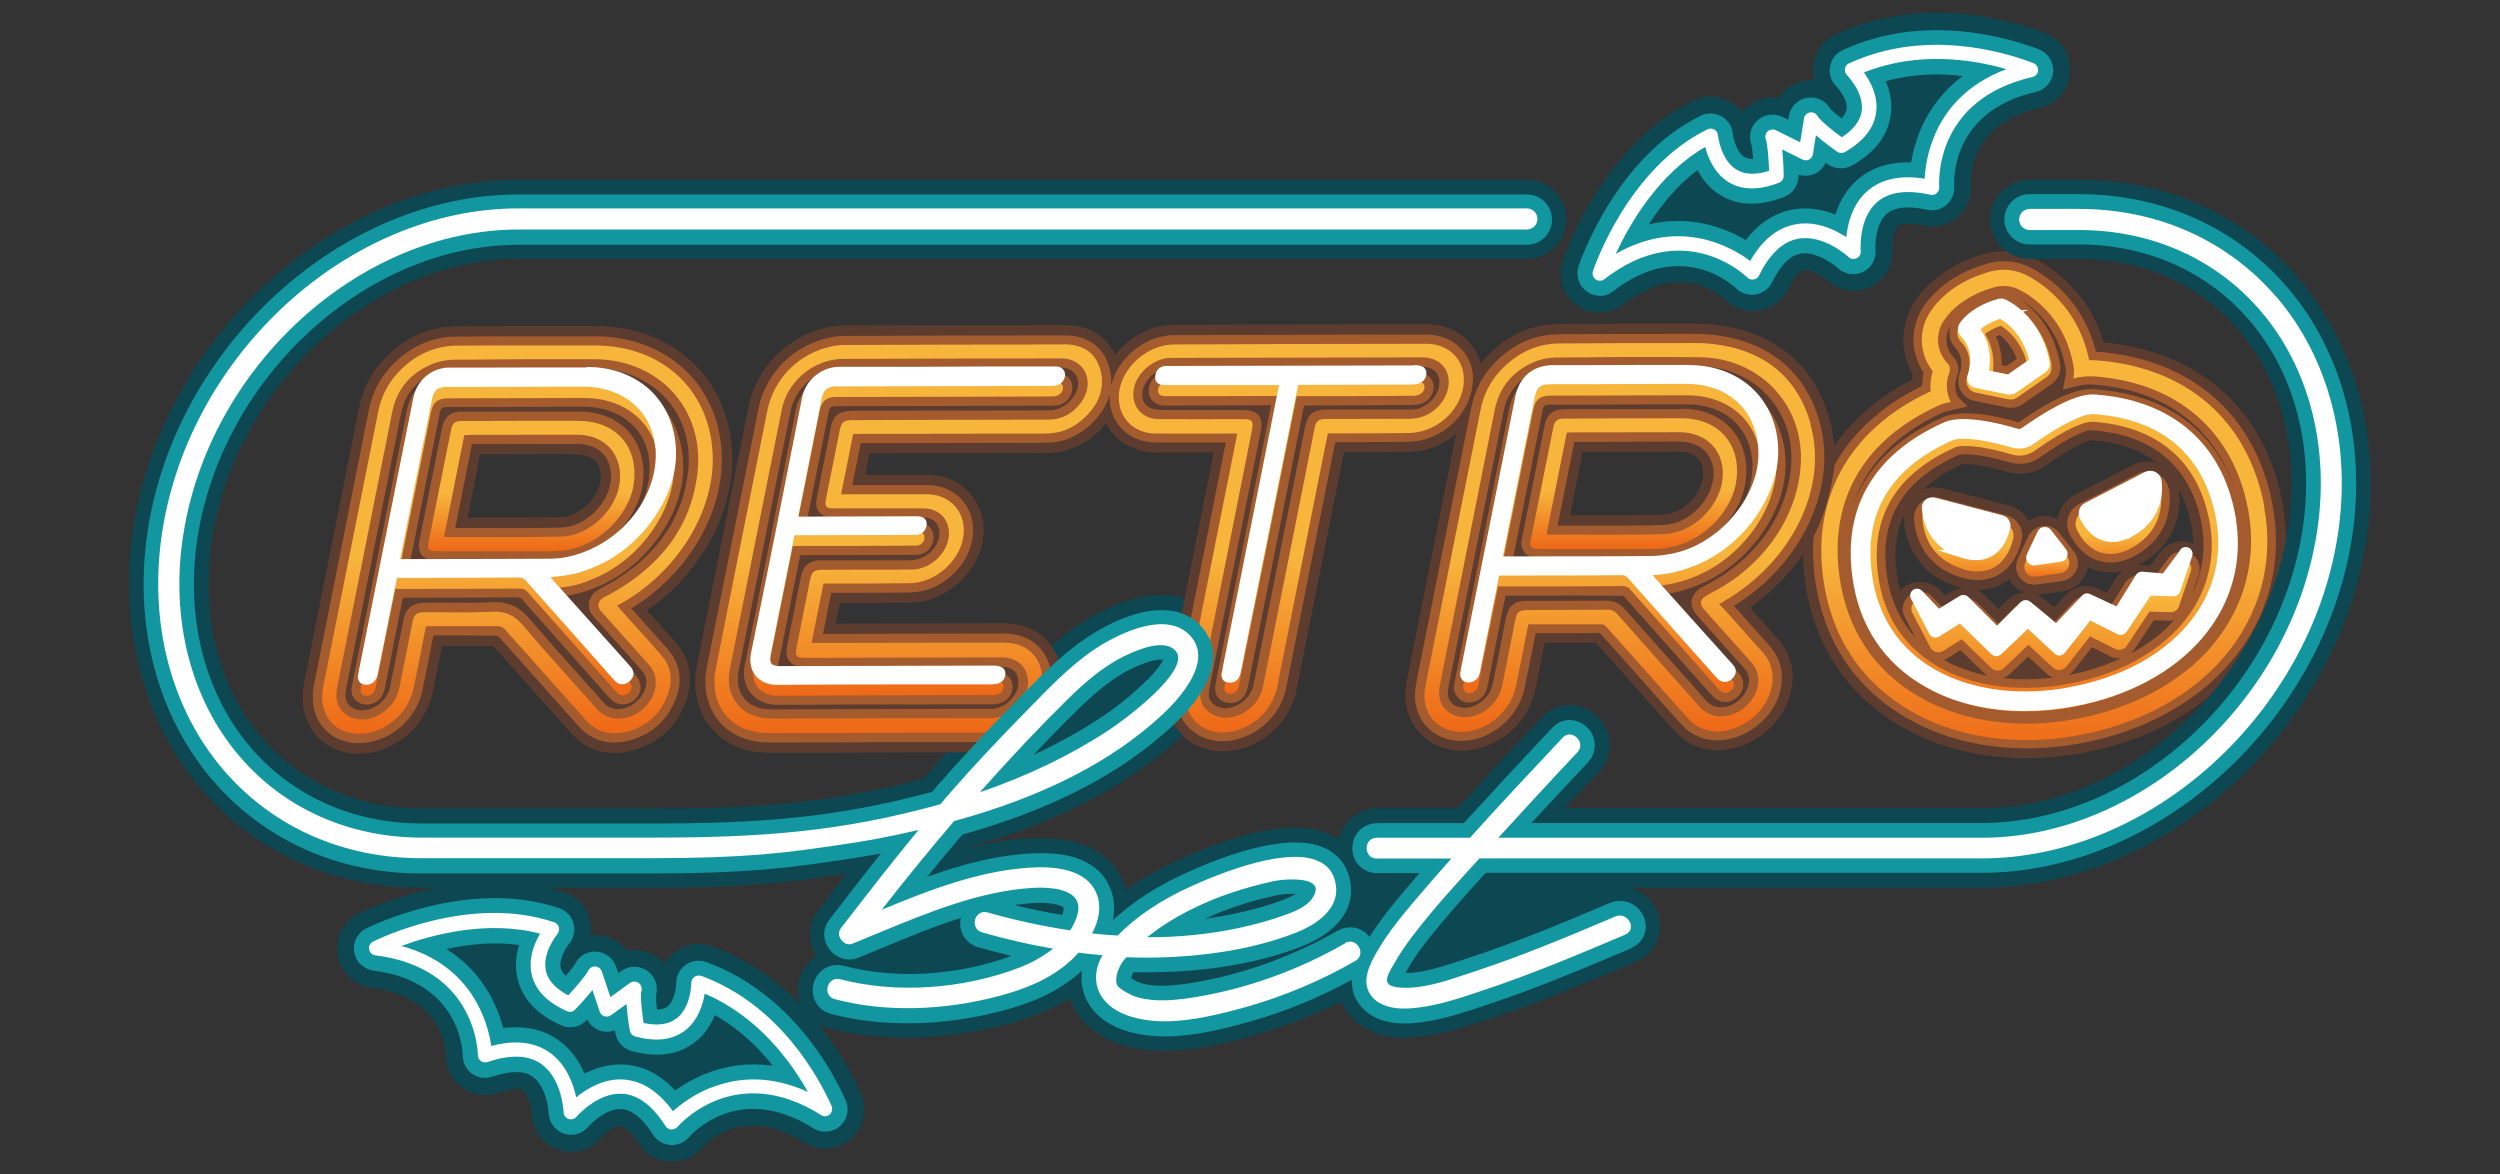 <?xml version="1.0" encoding="UTF-8"?>
<svg id="a" data-name="Слой_1" xmlns="http://www.w3.org/2000/svg" xmlns:xlink="http://www.w3.org/1999/xlink" viewBox="0 0 149 70" width="149" height="70">
  <rect x="0" y="0" width="149" height="70" fill="#333333" stroke="none"/>
  <defs>
    <linearGradient id="b" data-name="Безымянный градиент 13" x1="119.48" y1="20.54" x2="119.48" y2="45.4" gradientUnits="userSpaceOnUse">
      <stop offset="0" stop-color="#f7b53c"/>
      <stop offset=".55" stop-color="#f7b53c"/>
      <stop offset="1" stop-color="#ee6817"/>
    </linearGradient>
    <linearGradient id="c" data-name="Безымянный градиент 13" x1="121.85" y1="20.72" x2="121.85" y2="43.52" xlink:href="#b"/>
    <linearGradient id="d" data-name="Безымянный градиент 13" x1="117.29" y1="29.61" x2="117.29" y2="35.05" xlink:href="#b"/>
    <linearGradient id="e" data-name="Безымянный градиент 13" x1="126.26" y1="29.08" x2="126.26" y2="34.2" xlink:href="#b"/>
    <linearGradient id="f" data-name="Безымянный градиент 13" x1="121.99" y1="31.76" x2="121.99" y2="34.44" xlink:href="#b"/>
    <linearGradient id="g" data-name="Безымянный градиент 13" x1="122.25" y1="26.44" x2="122.25" y2="43.13" xlink:href="#b"/>
    <linearGradient id="h" data-name="Безымянный градиент 13" x1="54.13" y1="2502.59" x2="54.13" y2="2483.9" gradientTransform="translate(0 2525.36) scale(1 -1)" xlink:href="#b"/>
    <linearGradient id="i" data-name="Безымянный градиент 13" x1="30.84" y1="2504.77" x2="30.84" y2="2481.61" gradientTransform="translate(0 2525.36) scale(1 -1)" xlink:href="#b"/>
    <linearGradient id="j" data-name="Безымянный градиент 13" x1="31.67" y1="2500.29" x2="31.67" y2="2492.51" gradientTransform="translate(0 2525.36) scale(1 -1)" xlink:href="#b"/>
    <linearGradient id="k" data-name="Безымянный градиент 13" x1="30.83" y1="2502.53" x2="30.83" y2="2483.89" gradientTransform="translate(0 2525.36) scale(1 -1)" xlink:href="#b"/>
    <linearGradient id="l" data-name="Безымянный градиент 13" x1="54.13" y1="2504.83" x2="54.13" y2="2481.67" gradientTransform="translate(0 2525.36) scale(1 -1)" xlink:href="#b"/>
    <linearGradient id="m" data-name="Безымянный градиент 13" x1="97.38" y1="2500.44" x2="97.38" y2="2492.66" gradientTransform="translate(0 2525.36) scale(1 -1)" xlink:href="#b"/>
    <linearGradient id="n" data-name="Безымянный градиент 13" x1="96.54" y1="2502.68" x2="96.54" y2="2484.03" gradientTransform="translate(0 2525.36) scale(1 -1)" xlink:href="#b"/>
    <linearGradient id="o" data-name="Безымянный градиент 13" x1="96.54" y1="2504.92" x2="96.54" y2="2481.76" gradientTransform="translate(0 2525.36) scale(1 -1)" xlink:href="#b"/>
    <linearGradient id="p" data-name="Безымянный градиент 13" x1="76.96" y1="2502.64" x2="76.96" y2="2484" gradientTransform="translate(0 2525.36) scale(1 -1)" xlink:href="#b"/>
    <linearGradient id="q" data-name="Безымянный градиент 13" x1="76.96" y1="2504.88" x2="76.96" y2="2481.73" gradientTransform="translate(0 2525.36) scale(1 -1)" xlink:href="#b"/>
    <linearGradient id="r" data-name="Безымянный градиент 13" x1="121.85" y1="18.4" x2="121.85" y2="44.99" xlink:href="#b"/>
  </defs>
  <path d="M136.04,30c-1.04-5.57-4.92-9.04-10.66-9.6-1.09-3.63-4.03-4.97-4.38-5.11-.86-.36-1.82-.42-2.7-.17-2.75.77-3.95,2.42-4.33,3.09-.72,1.27-.7,2.86.04,4.12-.02.1-.03.19-.04.29-5.02,2.59-7.31,7.2-6.28,12.7.7,3.72,2.86,6.6,6.27,8.33,1.98,1.01,4.34,1.54,6.8,1.54,1.12,0,2.26-.11,3.39-.32,3.83-.72,7.12-2.51,9.28-5.06,2.35-2.77,3.27-6.25,2.6-9.82ZM127.11,27.71l-3.47,1.8c-.57.29-.92.84-1.01,1.43-.29-.14-.61-.21-.94-.18-.29.03-.56.14-.79.3-.23-.45-.64-.8-1.17-.93l-3.95-1.03c-.39-.1-.79-.06-1.15.08.61-.57,1.36-1.08,2.32-1.51.03,0,.1-.01.21-.01.56,0,1.46.17,2.48.47.79.23,1.63.09,2.3-.39,1.65-1.18,2.52-1.5,2.68-1.51,1.62.11,2.92.57,3.91,1.35-.47-.13-.97-.1-1.42.13ZM117.86,35.16c.56,0,1.08-.13,1.54-.4.13-.07.24-.15.35-.24.04.08.08.17.14.25.18.25.44.43.74.55-.37.03-.74.18-1.02.46l-.51.51-.81-.81c-.15-.15-.33-.27-.52-.35.03,0,.07,0,.1,0ZM126.13,34.43l-.56.9-.55-.26c-.63-.29-1.38-.15-1.87.36l-.73.77-.61-.51c-.13-.11-.28-.17-.42-.24l1.6-.22c.6-.09,1.1-.48,1.33-1.04.06-.14.1-.29.11-.43.17.09.33.18.52.24.27.08.55.12.84.12.24,0,.48-.04.72-.09-.14.11-.28.24-.37.4ZM113.48,30.7c-.01.11-.02.21-.01.32.07.9.52,3.09,3.11,3.93.13.04.26.07.39.1-.24.02-.48.09-.7.23l-.35.22-.29-.31c-.56-.6-1.46-.68-2.14-.21-.09.06-.17.13-.24.2-.05-.19-.1-.39-.14-.59-.28-1.51-.16-2.79.37-3.88ZM128.74,32.92l-.59.79-.5-.04c-.07,0-.14,0-.21.01.08-.04.17-.08.25-.13,2.26-1.33,2.28-3.49,2.19-4.35.33.61.58,1.31.73,2.11.07.37.11.74.11,1.1-.7-.32-1.52-.11-1.98.52Z" fill="#5b3c2f"/>
  <g>
    <path d="M119.58,30.71l-3.95-1.03c-.39-.1-.81,0-1.11.25-.31.26-.47.65-.44,1.05.06.78.45,2.68,2.69,3.4.38.12.75.19,1.1.19.45,0,.87-.11,1.25-.32.91-.52,1.25-1.51,1.37-2.05.15-.66-.25-1.31-.9-1.48Z" fill="#a45c2e"/>
    <path d="M128.61,28.25c-.38-.2-.84-.21-1.23,0l-3.47,1.8c-.64.33-.89,1.12-.57,1.77.3.59.84,1.34,1.77,1.61.22.06.44.1.67.1.52,0,1.06-.16,1.61-.49,1.89-1.12,2-2.84,1.9-3.77-.05-.43-.3-.8-.69-1.01Z" fill="#a45c2e"/>
    <path d="M122.74,31.77c-.24-.31-.61-.46-.99-.42-.38.04-.7.28-.87.62l-.62,1.33c-.17.36-.13.79.11,1.11.2.28.53.44.88.44l1.65-.22c.39-.06.71-.31.86-.67.15-.36.09-.77-.15-1.08l-.87-1.11Z" fill="#a45c2e"/>
    <path d="M135.45,30.11c-1.02-5.41-4.86-8.75-10.53-9.15-.91-3.66-3.8-4.98-4.14-5.12-.73-.31-1.55-.36-2.31-.14-2.54.71-3.62,2.2-3.97,2.81-.66,1.15-.59,2.61.15,3.7-.06.26-.09.52-.09.79-4.99,2.43-7.27,6.86-6.27,12.21.66,3.53,2.72,6.27,5.95,7.91,1.9.97,4.16,1.48,6.53,1.48,1.08,0,2.18-.1,3.28-.31,3.69-.69,6.86-2.42,8.93-4.86,2.23-2.63,3.1-5.94,2.47-9.32ZM115.84,24.58c.16-.07.35-.11.54-.15l.89-.2-.59-.59c-.18-.38-.2-.82-.03-1.24.11-.32.12-.78-.2-1.09-.48-.48-.58-1.24-.24-1.83.02-.03.04-.07.07-.11-.19.45-.11.97.23,1.33.63.64.3,1.52.28,1.55h0c-.13.34-.11.71.06,1.02.17.32.47.54.83.62l1.96.4c.07.01.15.02.22.02.25,0,.49-.08.69-.22l1.73-1.2c.39-.27.58-.74.5-1.2-.38-2.23-1.69-3.38-2.45-3.87.71.39,2.34,1.56,2.78,4.12.03.15.02.32-.02.52l-.14.76.75-.19c.39-.1.74-.14,1.05-.11,4.22.29,7.22,2.52,8.41,6.17-1.24-3.53-4.14-5.6-8.33-5.89-1.04-.09-2.51.56-4.51,1.97-2.1-.6-3.63-.7-4.55-.29-2.75,1.23-4.54,3.01-5.34,5.25.76-2.39,2.59-4.3,5.41-5.56ZM119.18,19.97c.3.23.75.68,1.02,1.42l-.62.43-.28-.06c.01-.5-.06-1.09-.34-1.69.06-.03.13-.07.21-.1ZM116.07,39.23l.77-.49,1.49,1.45s.08.05.12.08c-.83-.17-1.6-.43-2.3-.78-.1-.05-.19-.11-.29-.17.07-.03.15-.04.22-.08ZM119.76,40.2l1.12-1.07,1.12,1.04c.1.1.23.16.37.21-1.03.13-2.03.14-2.98.03.14-.05.26-.12.37-.22ZM123.52,40.05l1.16-1.48,1.13.57c.2.1.42.12.63.08-.94.44-1.99.79-3.14,1.01.08-.06.16-.11.22-.18ZM127.15,38.79l1.21-1.82,1.01.03c.07,0,.14-.02.21-.04-.69.78-1.57,1.46-2.61,2.01.06-.06.13-.11.18-.18ZM130.54,32.98c-.45-.24-1.01-.11-1.31.3l-.79,1.06-.83-.07c-.38-.03-.77.16-.97.49l-.84,1.35-1.03-.48c-.4-.19-.88-.1-1.19.23l-1.12,1.18-1.04-.87c-.41-.34-1.01-.31-1.39.06l-.94.94-1.23-1.23c-.34-.34-.87-.4-1.27-.15l-.77.47-.63-.67c-.36-.38-.93-.43-1.35-.13-.43.3-.56.86-.32,1.32l.64,1.22c-.83-.9-1.39-2.01-1.63-3.3-.67-3.54.72-6.03,4.22-7.59,0,0,.11-.04.4-.04.62,0,1.56.18,2.65.49.61.18,1.26.07,1.78-.3,1.88-1.34,2.87-1.67,3.07-1.62,3.65.25,5.92,2.17,6.56,5.56.28,1.47.06,2.87-.54,4.13l.37-1.09c.17-.49-.04-1.01-.5-1.25ZM133.18,29.21c.1.32.19.65.26.99-.08-.34-.15-.68-.26-.99Z" fill="#a45c2e"/>
  </g>
  <path d="M137,16.58c-3.24-3.78-7.9-5.87-13.1-5.87h-2.93c-1.3,0-2.36,1.06-2.36,2.36s1.06,2.36,2.36,2.36h2.93c3.8,0,7.18,1.5,9.51,4.22,2.58,3.01,3.66,7.31,2.97,11.79-1.42,9.23-9.62,16.73-18.27,16.73h-24.85c.68-.72,1.35-1.44,2.02-2.15.59-.62.79-1.47.55-2.28-.25-.81-.91-1.44-1.75-1.65-.8-.18-1.63.07-2.2.68-1.86,1.97-3.45,3.68-5.02,5.41h-4.79c-1.13,0-2.05.77-2.28,1.84-.06-.04-.1-.09-.17-.12-1.87-1.08-5-.63-9.32,1.32-1.19.54-2.26,1.15-3.19,1.82-.03-.1-.06-.19-.09-.29-.38-1.07-1.51-2.85-5.17-2.8-1.39.03-2.76.25-4.08.58.02-.02.04-.04.06-.06,5.36-1.53,9.5-3.71,12.64-6.63,4.15-3.85,2.38-6.43,1.74-7.13-1.56-1.7-4.21-1.66-7.25.11-1.83,1.07-3.31,2.58-4.62,3.92l-.42.43c-1.7,1.73-3.24,3.38-4.7,5.05l-.15.18c-5.56,1.49-10.18,1.79-16.18,1.79h-13.78c-3.8-.01-7.18-1.51-9.51-4.23-2.58-3.01-3.66-7.31-2.97-11.8,1.42-9.23,9.62-16.73,18.27-16.73h60.1c1.28,0,2.31-1.02,2.36-2.28v-.16c-.04-1.27-1.08-2.28-2.36-2.28H30.89c-10.88,0-21.18,9.31-22.94,20.74-.9,5.85.57,11.54,4.05,15.59,3.24,3.78,7.9,5.87,13.1,5.87h14.5c5.35-.04,7.59-.36,10.37-.77l.47-.07c-.57.73-1.14,1.47-1.71,2.22-.61.79-.62,1.86-.06,2.69-.15.09-.28.2-.41.33-.61.6-.84,1.49-.62,2.33.22.8.84,1.41,1.65,1.62,3.22.85,7.02.78,10.69-.2,1.07-.29,2.47-.74,3.79-1.58,0,0,0,.02,0,.03.41,1.22,1.42,2.16,2.83,2.67.84.3,1.79.45,2.82.45,1.77,0,3.57-.44,5.26-.91,1.78-.5,3.57-1.19,5.26-2.02.13.32.32.63.6.93.75.81,1.8,1.22,3.15,1.22.36,0,.75-.03,1.18-.09,1.35-.19,2.6-.6,3.82-1l.24-.08c2.92-.96,5.76-2.16,8.5-3.33l.11-.05h0c.76-.32,1.28-.99,1.38-1.8.1-.82-.26-1.66-.96-2.19-.25-.19-.53-.32-.81-.4h20.95c10.88,0,21.17-9.3,22.94-20.73.9-5.85-.58-11.54-4.05-15.59Z" fill="#0d4751"/>
  <g>
    <path d="M122.28,21.78c-.47-2.76-2.46-3.69-2.69-3.79-.15-.06-.32-.07-.47-.03-1.72.48-2.31,1.44-2.37,1.54-.16.27-.11.62.11.85.86.88.41,2.04.39,2.09h0c-.08.2-.07.42.03.6.1.19.27.32.48.36l1.95.4s.09.01.13.01c.15,0,.29-.04.4-.13l1.73-1.2c.23-.16.34-.43.29-.7ZM118.31,19.9c.19-.15.5-.34.94-.49.38.24,1.19.88,1.54,2.18l-1.1.76-.92-.19c.08-.61.05-1.46-.47-2.26Z" fill="url(#b)"/>
    <path d="M133.09,30.84c-.8-4.28-3.75-6.81-8.31-7.12-.94-.08-2.38.59-4.32,1.97-.04.03-.09.04-.13.02-1.42-.42-3.34-.82-4.37-.36-4.31,1.92-6.16,5.28-5.33,9.7.51,2.74,2.11,4.87,4.63,6.14,1.56.8,3.45,1.22,5.45,1.22.94,0,1.91-.09,2.87-.27,3.18-.6,5.87-2.04,7.58-4.06,1.73-2.04,2.41-4.62,1.92-7.24ZM124.68,25.13h0c3.91.27,6.33,2.33,7.01,5.97.86,4.59-2.58,8.56-8.37,9.65-2.74.51-5.38.23-7.42-.81-2.11-1.07-3.45-2.85-3.88-5.14-.7-3.75.81-6.49,4.51-8.14.07-.03.24-.08.6-.08.67,0,1.66.18,2.79.51.46.14.96.05,1.35-.23,1.99-1.42,3.07-1.75,3.39-1.71Z" fill="url(#c)"/>
    <g>
      <path d="M116.92,33.9c.33.11.65.16.94.16.37,0,.7-.09,1-.25.74-.42,1.03-1.27,1.13-1.73.09-.4-.15-.78-.54-.89l-3.95-1.03c-.23-.06-.48,0-.67.15-.18.15-.28.39-.26.62.07.85.46,2.36,2.35,2.96Z" fill="url(#d)"/>
      <path d="M125.25,32.94c.17.05.35.08.53.08.43,0,.89-.14,1.36-.42,1.65-.97,1.74-2.48,1.65-3.29-.03-.26-.19-.5-.42-.62-.24-.13-.52-.13-.76,0l-3.47,1.8c-.4.2-.55.7-.35,1.1.25.5.71,1.14,1.46,1.36Z" fill="url(#e)"/>
      <path d="M121.25,34.37s.06,0,.08,0l1.49-.21c.21-.03.39-.17.47-.37.08-.2.05-.42-.08-.59l-.87-1.11c-.13-.17-.32-.25-.54-.23-.21.02-.38.15-.47.34l-.62,1.33c-.09.2-.07.43.06.61.11.15.29.24.48.24Z" fill="url(#f)"/>
      <path d="M130.31,33.42c-.24-.12-.52-.06-.68.15l-.95,1.28-1.11-.09c-.2-.02-.4.08-.5.25l-1.07,1.73-1.43-.67c-.21-.1-.45-.05-.61.12l-1.44,1.51-1.4-1.17c-.21-.18-.52-.16-.72.03l-1.29,1.29-1.58-1.58c-.18-.17-.45-.21-.66-.08l-1.12.69-.91-.96c-.19-.2-.48-.22-.7-.07-.22.16-.29.44-.16.68l1.07,2.06c.07.13.19.23.34.27.15.04.3.01.42-.06l1.11-.7,1.77,1.72c.1.1.23.15.37.15s.27-.05.37-.15l1.46-1.39,1.47,1.36c.1.1.25.15.41.14.15-.01.28-.09.38-.2l1.42-1.8,1.5.75c.24.12.53.04.68-.18l1.36-2.05,1.25.04c.25-.01.44-.14.51-.36l.7-2.07c.09-.25-.02-.52-.26-.65Z" fill="url(#g)"/>
    </g>
  </g>
  <path d="M104.27,36.23c1.49-1.03,2.69-2.34,3.56-3.78,1.15-1.85,1.49-4.53,1.49-4.53.08-1-.01-2-.29-2.97-.93-3.28-3.33-5.22-6.92-5.61-.59-.06-1.17-.06-1.73-.05h-.44c-2.33,0-4.66,0-7,.02-1.67,0-3.14.68-4.37,1.98-.11.12-.21.26-.31.38-.14-.49-.38-.94-.74-1.32-.63-.66-1.52-1.03-2.51-1.03h0c-5.01,0-10.03.02-15.04.04-.31,0-.63.04-.96.12-1.02.25-1.91.86-2.54,1.65-.54-1.12-1.6-1.76-3.03-1.76-4.09,0-8.18.01-12.27.03h-.77c-.37,0-.74.04-1.09.12-2.38.51-4.23,2.37-4.7,4.74-1.02,5.11-2.04,10.22-3.06,15.32-.09.46-.13.86-.11,1.23.1,2.42,1.86,4.05,4.38,4.05h0c2.77,0,5.54,0,8.31-.02h2.37s.68,0,.68,0c.6,0,1.2,0,1.81-.01,2.25-.06,4.25-2.05,4.29-4.25.02-.96-.31-1.83-.92-2.45-.62-.63-1.51-.98-2.5-.98h0l-10.05.02.24-1.23h.78c1.15,0,2.28,0,3.43-.02,2.05-.03,3.99-1.7,4.32-3.72.16-1.01-.1-2-.72-2.74-.62-.74-1.53-1.15-2.56-1.16-1.09,0-2.18,0-3.27,0h-.46l.26-1.28,10.49-.02c1.14,0,2.14-.38,2.99-1.13.23-.2.43-.42.61-.65.13.24.27.48.46.68.62.68,1.51,1.06,2.5,1.07,1.08,0,2.15,0,3.23,0h.23l-2.67,13.36c-.04.2-.08.39-.11.59-.18,1.15.18,2.23.99,2.98.62.58,1.46.88,2.34.88.31,0,.62-.04.93-.11,1.75-.42,3.11-1.83,3.46-3.59l2.82-14.13h.52c1.09,0,2.18,0,3.28-.02.45,0,.88-.07,1.28-.19.6-.18,1.14-.48,1.6-.87l-2.92,14.62c-.04.18-.06.36-.08.54-.11.98.17,1.9.79,2.6.62.7,1.52,1.1,2.51,1.1h.04c2.07,0,3.95-1.56,4.39-3.64.16-.78.32-1.56.47-2.33l.09-.44c1.03,0,2.04,0,3.05,0,.5.56,1,1.11,1.5,1.67l1.39,1.57c.61.69,1.23,1.39,1.86,2.07,1.21,1.31,3.17,1.44,4.88.35,1.13-.72,1.88-1.85,2.05-3.08.15-1.03-.13-2.01-.79-2.76-.57-.65-1.14-1.29-1.72-1.93ZM54.55,31.45v.25h-.09l-.04-.25h.13ZM62.81,23.81v-.18s0,0,0,0c.03,0,.06,0,.09,0,0,0,0,0,0,0v.15s-.07.03-.11.05ZM69.59,23.84v-.21h.1l.03.21h-.13ZM88.2,41.04h0l-.16-.03s.03-.07.04-.1h.21c-.02.05-.05.09-.08.13ZM99.15,30.67c-1.62.05-3.26.04-4.85.04-.24,0-.48,0-.72,0l.75-3.78h1.07c1.56,0,3.12-.01,4.68-.01.49,0,.88.15,1.13.42.24.26.33.64.28,1.1h0c-.12,1.11-1.26,2.2-2.35,2.23Z" fill="#5b3c2f"/>
  <path d="M38.87,36.72l-.3-.34c3.14-2.17,5.15-5.75,5.07-9.18-.1-4.57-3.47-7.77-8.19-7.77h-5.06c-1.06,0-2.12.01-3.19.02-1.66.01-3.12.68-4.34,1.98-.77.82-1.25,1.78-1.48,2.95l-3.12,15.65c-.05.26-.11.52-.15.79-.2,1.09.03,2.12.65,2.9.58.73,1.45,1.15,2.45,1.2.06,0,.11,0,.17,0,2.06,0,3.97-1.57,4.4-3.63.17-.81.33-1.61.49-2.42l.07-.37h.33c.91,0,1.81,0,2.72,0,.56.61,1.11,1.23,1.66,1.85l2.99,3.35c.92,1.03,2.14,1.39,3.53,1.06,1.46-.35,2.55-1.24,3.17-2.6.64-1.41.48-2.78-.45-3.85-.47-.54-.95-1.07-1.42-1.6h0ZM35.79,28.61c-.12,1.09-1.29,2.19-2.36,2.21-1.63.04-3.25.04-4.89.03h-.67l.75-3.78h1c1.38,0,2.76-.01,4.14-.01.69,0,1.39.03,1.74.42.24.27.34.66.29,1.13h0Z" fill="#5b3c2f"/>
  <path d="M63.01,24.16c.47-.08.83-.44.89-.9.04-.25-.02-.5-.17-.69-.15-.19-.37-.32-.63-.35h0c-.08,0-.15,0-.3,0h-3.25c-3.02.02-6.25.03-9.48.02-1.26,0-2.4.94-2.64,2.18-.97,4.98-1.99,10.1-3.04,15.21-.13.65,0,1.25.36,1.69.36.44.93.69,1.58.69,3.09-.02,6.23-.03,9.27-.03h3.48c.95,0,1.19-.54,1.25-.86.07-.36-.05-.59-.17-.73-.29-.34-.79-.36-.94-.34l-12.7.03c-.08,0-.15,0-.21-.02,0-.04,0-.12.03-.23l1.35-6.74,6.76-.02c.08,0,.16,0,.24,0,.53-.05.93-.47.95-1,.01-.33-.12-.53-.23-.65-.18-.19-.43-.28-.77-.28l-6.57.02,1.26-6.31c.02-.12.04-.23.07-.35.05-.2.15-.28.35-.29l12.86-.03c.15,0,.28,0,.39-.03h0Z" fill="#a45c2e"/>
  <path d="M38.41,37.13l-.78-.87c3.31-2,5.47-5.61,5.39-9.04-.1-4.22-3.21-7.17-7.58-7.18h-5.06c-1.06.01-2.12.01-3.18.02-1.49.01-2.8.61-3.9,1.78-.69.73-1.12,1.6-1.33,2.65l-3.12,15.65c-.05.26-.11.51-.15.77-.17.92.02,1.77.53,2.41.47.59,1.18.93,2,.97h.14c1.79,0,3.43-1.35,3.81-3.15.16-.78.32-1.57.47-2.35l.18-.92h.83c.99,0,1.97,0,3.01.02.58.64,1.16,1.28,1.73,1.93l3.08,3.46c.76.85,1.78,1.15,2.94.87,1.27-.3,2.22-1.08,2.75-2.25.55-1.2.42-2.3-.36-3.19-.47-.53-.94-1.06-1.42-1.59ZM23.26,40.93c-.11.53-.51,1.02-1.04,1.26-.42.19-.84.2-1.17.02-.29-.16-.57-.42-.42-1.17.35-1.74.7-3.48,1.04-5.22l2.23-11.17c.23-1.14.9-1.96,2-2.43.34-.14.74-.23,1.09-.23,2.29-.02,4.17-.03,5.92-.03.85,0,1.69,0,2.54,0,1.72.01,3.24.66,4.28,1.83,1.01,1.14,1.47,2.68,1.28,4.32-.34,2.94-2.03,5.25-5.02,6.86l-.12.06c-.09.05-.18.09-.27.15-.48.31-.64.91-.38,1.36.05.09.12.17.21.27l.9,1c.65.72,1.3,1.45,1.94,2.18.18.2.27.46.25.75-.03.39-.25.79-.61,1.1-.63.54-1.47.56-1.91.06l-1.09-1.22h0c-1.11-1.24-2.27-2.53-3.37-3.83-.6-.71-1.32-1.02-2.26-.96-.92.05-1.86.04-2.81.03-.35,0-.71,0-1.06,0h0c-.8,0-1.22.31-1.36.99l-.26,1.32c-.18.89-.35,1.77-.54,2.66h0Z" fill="#a45c2e"/>
  <path d="M37.53,25.8c-.7-.82-1.76-1.27-3-1.27-1.69,0-3.39,0-5.09,0h-1.91c-.69,0-1.06.31-1.19.99l-1.34,6.69c-.05.24-.09.59.14.87h0c.23.28.57.31.85.31h4.5c.79,0,1.59-.01,2.38-.02.29,0,.58-.02.86-.06,2.18-.28,4.22-2.22,4.56-4.35.2-1.23-.08-2.36-.78-3.18h0ZM36.4,28.68c-.16,1.41-1.57,2.72-2.95,2.76-1.51.04-3.04.04-4.52.03h-1.8s1-5,1-5h1.5c1.59,0,3.19-.01,4.78-.01.65,0,1.2.22,1.56.62.35.4.51.96.44,1.6Z" fill="#a45c2e"/>
  <path d="M30.95,35.63s.05.02.07.02c.01,0,.03,0,.03,0,1.15,1.3,2.3,2.6,3.45,3.89l1.49,1.68c.14.16.28.32.43.47.37.38.99.39,1.4.02.45-.4.48-.98.07-1.47l-4.23-4.72c.78-.11,1.31-.27,2.16-.64,2.74-1.22,4.85-4.19,4.9-6.91.03-1.59-.51-3.03-1.52-4.06-1.04-1.06-2.53-1.64-4.21-1.64s-3.49,0-5.24,0h-2.91c-.17,0-.31.01-.46.04-1.08.18-1.9.99-2.12,2.11l-3.27,16.38c-.02.08-.03.15-.04.23-.02.28.07.53.25.71.17.16.4.25.65.25.03,0,.06,0,.09,0,.52-.04.88-.39.99-.95l1.08-5.42h1.51c1.81,0,3.61-.01,5.42-.02h0ZM33.82,33.58c-.32.07-.63.11-.93.11-2.35.01-4.7.02-7.05.02h-1.44s1.8-9.04,1.8-9.04c.07-.36.13-.41.5-.41h2.85c1.62-.01,3.24-.02,4.86-.02h.38c2.18,0,3.75,1.32,3.91,3.28.22,2.7-1.97,5.42-4.89,6.05h0ZM21.5,41.1h0Z" fill="#a45c2e"/>
  <path d="M100.24,24.38c-1.91,0-3.83,0-5.74.01h-1.28c-.66,0-1.04.32-1.16.95l-1.35,6.74c-.03.13-.11.54.15.85.23.28.57.31.81.31h4.93c.66,0,1.32-.01,1.99-.02.29,0,.58-.02.86-.06,2.17-.28,4.22-2.22,4.57-4.34.2-1.23-.07-2.36-.77-3.19-.7-.82-1.76-1.27-3-1.27h0ZM102.11,28.51c-.16,1.41-1.55,2.73-2.94,2.78-1.66.05-3.37.04-4.87.04h-.64c-.27,0-.55,0-.83,0l1-4.99h1.58c1.56-.01,3.12-.02,4.68-.02.66,0,1.22.22,1.59.63.35.4.51.94.44,1.57h0Z" fill="#a45c2e"/>
  <path d="M100.72,22.14c-1.8,0-3.6,0-5.4,0h-2.7c-1.39.01-2.39.84-2.67,2.21l-3.25,16.28c-.02.08-.03.16-.04.24-.03.33.1.63.35.82.16.12.35.18.55.18.13,0,.26-.02.39-.07.56-.22.67-.72.7-.89.28-1.41.56-2.82.84-4.23l.24-1.18h1.64c1.57-.01,3.43-.01,5.39.01,1.7,1.93,3.41,3.85,5.12,5.77l.12.13c.07.08.19.22.37.31.42.22.87.14,1.21-.21.37-.37.42-.86.15-1.26-.04-.06-.09-.12-.17-.2l-4.19-4.66c.7-.11,1.39-.32,2.11-.64,2.91-1.29,5.04-4.41,4.94-7.27-.1-3.15-2.45-5.35-5.71-5.35h0ZM104.44,27.75c.07,2.38-2.07,4.99-4.59,5.6-.51.12-1.02.19-1.5.19-1.98.02-3.99.02-5.93.02h-2.3s1.8-9,1.8-9c.08-.4.12-.44.52-.44h2.32c1.64-.01,3.27-.02,4.91-.02h.88c2.3,0,3.84,1.44,3.91,3.65h0Z" fill="#a45c2e"/>
  <path d="M103.73,36.54l-.39-.43c4.07-2.5,6.21-7.1,5.1-10.99-.86-3.02-3.07-4.81-6.4-5.17-.56-.06-1.12-.06-1.66-.05h-.45c-2.33,0-4.66,0-7,.02-1.5,0-2.82.61-3.93,1.79-.68.73-1.12,1.59-1.33,2.65l-3.25,16.28c-.03.17-.06.33-.07.49-.09.8.14,1.56.64,2.13.51.57,1.24.89,2.06.9h.03c1.76,0,3.42-1.39,3.79-3.16.16-.77.31-1.55.47-2.33l.19-.93h.76c1.05,0,2.09,0,3.06-.02.43.48.86.96,1.29,1.44l1.79,2.02c.6.68,1.22,1.38,1.85,2.06,1,1.08,2.65,1.18,4.11.25.97-.62,1.63-1.61,1.78-2.65.12-.85-.11-1.66-.64-2.27-.6-.69-1.21-1.37-1.8-2.03h0ZM101.62,34.9c-.3.15-.7.4-.79.85-.06.31.05.62.32.93l1.04,1.17c.6.67,1.2,1.34,1.8,2.02.35.4.34.95-.02,1.49-.31.46-.8.76-1.3.79-.39.03-.73-.11-.97-.38l-1.21-1.36c-1.24-1.39-2.47-2.77-3.7-4.16-.27-.3-.6-.45-1.05-.45-1.12,0-2.23.01-3.35.01h-1.4c-.73,0-1.09.3-1.24,1.03l-.25,1.28c-.17.88-.35,1.78-.54,2.67-.11.53-.5,1-1.03,1.25-.42.19-.84.2-1.17.03-.3-.16-.58-.42-.43-1.15.24-1.18.47-2.35.71-3.53l2.57-12.86c.23-1.14.9-1.96,1.99-2.43.35-.15.75-.24,1.09-.24,2.19-.02,4.08-.04,5.77-.04.98,0,1.9,0,2.79.01,1.59.01,3.03.62,4.05,1.7,1.01,1.07,1.53,2.5,1.46,4.04-.14,3.01-2.11,5.81-5.15,7.33h0Z" fill="#a45c2e"/>
  <path d="M72.43,40.95c-.03.32.09.53.19.65.11.13.31.28.66.3.02,0,.04,0,.06,0,.44,0,.82-.28.97-.72.04-.12.06-.24.09-.38l3.32-16.63,6.43-.03c.99,0,1.22-.62,1.27-.89.07-.36-.05-.6-.17-.73-.25-.3-.68-.4-.94-.34l-14.65.03c-.1,0-.19,0-.29.01-.43.07-.76.37-.87.8-.09.34,0,.59.08.73.08.13.24.31.54.38.14.04.28.04.44.04h.01l6.19-.02-3.29,16.49c-.02.1-.04.2-.05.31h0Z" fill="#a45c2e"/>
  <path d="M87.79,22.72c.04-.74-.22-1.43-.71-1.94-.52-.54-1.25-.84-2.07-.84-5.01,0-10.03.02-15.04.03-.26,0-.53.04-.82.11-1.44.35-2.63,1.57-2.93,2.93.03-.32,0-.64-.07-.97-.31-1.32-1.27-2.05-2.71-2.05h-1.04c-3.74,0-7.48.01-11.23.03h-.77c-.33,0-.65.04-.97.1-2.14.46-3.81,2.13-4.23,4.26-1.02,5.11-2.04,10.21-3.06,15.32-.08.41-.12.77-.1,1.08.08,2.07,1.6,3.47,3.77,3.47,2.37,0,4.75,0,7.12-.02h3.56s.68,0,.68,0c.54,0,1.17,0,1.79-.01,1.9-.05,3.67-1.79,3.7-3.65.02-.8-.24-1.5-.74-2.01-.51-.52-1.23-.8-2.07-.8l-10.8.02.49-2.45h1.28c1.21,0,2.31,0,3.42-.02,1.77-.02,3.44-1.46,3.72-3.21.14-.84-.07-1.64-.58-2.25-.51-.6-1.25-.94-2.1-.94-.94,0-1.95,0-3.27,0h-1.21s.5-2.5.5-2.5l10.99-.02c.98,0,1.85-.33,2.59-.98.67-.59,1.1-1.26,1.26-1.96-.06.78.18,1.51.67,2.05.5.56,1.23.86,2.05.87,1.01,0,2.02,0,3.02,0h1.18s-2.81,14.09-2.81,14.09c-.04.19-.07.38-.1.57-.15.94.14,1.83.8,2.43.51.47,1.17.72,1.91.72.26,0,.53-.03.8-.1,1.52-.37,2.7-1.59,3-3.11l2.92-14.62h1.02c1.09,0,2.18,0,3.27-.02.39,0,.77-.06,1.11-.16,1.57-.47,2.73-1.89,2.8-3.46h0ZM49.5,25.58l-.81,4.04c-.06.28-.09.63.14.91.23.28.57.31.85.31h1.7c1.22,0,2.43-.01,3.65,0,.38,0,.68.16.84.44.19.34.16.8-.09,1.22-.32.54-.9.88-1.49.89h-5.33c-.74.01-1.1.31-1.24,1.04l-.81,4.07c-.06.3-.09.64.15.93.23.28.6.3.89.32l11.64-.02c.67,0,1.03.26,1.1.79.05.36-.08.75-.36,1.08-.31.38-.77.62-1.21.65-.09,0-.17,0-.26,0h-2.14c-3.56.01-7.13.02-10.7.03-.99,0-1.6-.35-1.92-1.1-.15-.34-.16-.75-.06-1.29.39-1.94.78-3.88,1.17-5.83l.81-4.08c.36-1.81.72-3.63,1.09-5.44.25-1.25,1.24-2.25,2.51-2.53.19-.04.39-.06.6-.07,4.34-.01,8.67-.03,13.01-.03.43,0,.77.19.93.51.19.38.11.85-.22,1.28h0c-.39.51-.87.76-1.47.76l-11.66.02c-.81,0-1.16.29-1.32,1.09ZM75.02,24.76c-.23-.28-.59-.32-.93-.32h-1.59c-.85,0-1.7,0-2.56,0h-.22c-.58,0-1.17.01-1.45-.34-.18-.22-.23-.53-.16-.86.16-.68.91-1.31,1.61-1.34l15.07-.04c.34,0,.63.12.81.33.17.21.23.5.17.83-.14.76-.89,1.39-1.66,1.39-1.13,0-2.25,0-3.38,0h-1.69c-.76,0-1.11.29-1.26,1.04l-1.98,9.92c-.36,1.82-.72,3.63-1.09,5.45-.1.51-.49.98-1,1.23-.42.2-.85.22-1.18.05-.4-.21-.55-.52-.46-1,.08-.44.17-.88.26-1.32l2.81-14.07c.06-.32.1-.69-.14-.97h0Z" fill="#a45c2e"/>
  <path d="M63.04,22.77c-.08,0-.16,0-.24,0-4.24,0-8.48.03-12.72.02-.96,0-1.91.68-2.11,1.74-.99,5.07-2,10.14-3.04,15.22-.22,1.06.48,1.73,1.4,1.72,4.25-.03,8.5-.03,12.75-.04.44,0,.66-.13.72-.41.06-.29-.12-.43-.57-.43-4.23,0-8.46.02-12.69.03-.66,0-.85-.24-.72-.9.46-2.29.92-4.59,1.37-6.88.02-.09.04-.19.06-.3h.34c2.27,0,4.54,0,6.81-.02.08,0,.16,0,.24,0,.26-.03.45-.22.46-.47,0-.25-.13-.36-.45-.36-2.3,0-4.59,0-6.89.02h-.35c.03-.14.05-.25.07-.35.43-2.15.86-4.29,1.28-6.44.04-.18.07-.36.11-.55.11-.44.41-.69.86-.71.1,0,.19,0,.29,0,4.19,0,8.37-.02,12.56-.03.11,0,.21,0,.32-.02.24-.04.42-.22.45-.44.03-.22-.1-.38-.32-.41h0Z" fill="url(#h)"/>
  <path d="M42.48,27.23c-.09-3.92-2.96-6.64-7.03-6.64-1.23,0-2.46,0-3.69,0-1.51,0-3.02,0-4.54.01-1.33.01-2.51.55-3.5,1.61-.66.71-1.02,1.51-1.19,2.38-1.02,5.11-2.04,10.21-3.06,15.32-.07.36-.15.73-.22,1.09-.27,1.5.59,2.67,2.01,2.73,1.56.07,3.06-1.13,3.39-2.71.24-1.14.46-2.28.68-3.41.02-.09.04-.18.06-.29h.28c1.34,0,2.68-.01,4.01,0,.14,0,.29.07.38.16.8.88,1.59,1.78,2.39,2.67.82.92,1.64,1.84,2.46,2.76.59.66,1.38.95,2.4.71,1.09-.26,1.91-.92,2.38-1.95.46-1.01.36-1.89-.27-2.61-.68-.78-1.38-1.55-2.07-2.32-.18-.2-.37-.41-.57-.64.16-.09.29-.17.42-.24,3.21-1.87,5.36-5.39,5.28-8.65h0ZM35.71,36.29c.04.07.1.13.15.18.95,1.06,1.9,2.12,2.84,3.18.65.73.46,1.88-.41,2.63-.85.73-2.03.74-2.68.01-1.5-1.68-3.02-3.34-4.48-5.06-.47-.55-.99-.81-1.82-.77-1.36.07-2.69.02-4.04.03-.44,0-.59.13-.68.56-.27,1.33-.52,2.66-.8,3.99-.29,1.37-1.9,2.26-3,1.65-.65-.35-.85-.96-.69-1.76.48-2.38.95-4.76,1.43-7.14.08-.38.15-.76.23-1.15.54-2.7,1.08-5.4,1.62-8.1.26-1.29,1.02-2.27,2.32-2.82.41-.18.88-.27,1.3-.28,2.83-.03,5.65-.04,8.47-.03,3.83.03,6.53,2.99,6.1,6.77-.37,3.2-2.21,5.61-5.3,7.28-.12.06-.24.11-.35.19-.24.15-.32.42-.2.62h0Z" fill="url(#i)"/>
  <path d="M34.53,25.08c-2.33,0-4.66,0-6.99.01-.43,0-.57.12-.66.54-.45,2.23-.89,4.46-1.34,6.69-.08.42.02.53.45.53,1.2,0,2.41,0,3.61,0,1.09,0,2.18,0,3.27,0,.26,0,.53-.02.8-.05,1.92-.24,3.79-2.02,4.09-3.89.35-2.21-1-3.82-3.24-3.82h0ZM36.94,28.74c-.18,1.63-1.81,3.2-3.48,3.24-2.33.06-4.65.02-7,.03.41-2.03.81-4.04,1.21-6.07.07,0,.14-.02.21-.02,2.17,0,4.35-.02,6.52-.01,1.67,0,2.72,1.19,2.54,2.83h0Z" fill="url(#j)"/>
  <path d="M40.17,27.97c.06-3.03-2.07-5.14-5.18-5.14-2.72,0-5.43.01-8.15.02-.12,0-.25,0-.37.02-.85.14-1.5.79-1.68,1.68-1.09,5.44-2.17,10.89-3.26,16.33-.01.07-.03.14-.04.21-.02.25.14.4.4.38.27-.02.44-.19.5-.51.37-1.85.74-3.7,1.11-5.55.02-.1.04-.2.06-.31h.33c2.36,0,4.71,0,7.07-.02.22,0,.36.07.49.21,1.59,1.79,3.18,3.58,4.77,5.37.19.22.38.44.59.65.17.18.45.17.64,0,.22-.2.25-.43.08-.64-.02-.02-.03-.04-.05-.05-1.39-1.55-2.78-3.09-4.16-4.64-.25-.28-.5-.56-.78-.88,1.47-.11,2-.23,3.06-.71,2.56-1.14,4.52-3.89,4.57-6.42h0ZM32.9,34.24c-2.99.02-5.98.02-8.97.03-.05,0-.1,0-.19,0,.02-.11.04-.2.06-.28.63-3.13,1.25-6.27,1.88-9.4.12-.61.4-.85,1.03-.85,2.7,0,5.4-.02,8.1-.02,2.47,0,4.27,1.53,4.45,3.78.24,2.97-2.14,5.94-5.32,6.63-.35.08-.7.12-1.04.12Z" fill="url(#k)"/>
  <path d="M63.43,20.53c-4.34,0-8.69.01-13.04.03-.28,0-.57.03-.85.09-1.93.41-3.42,1.91-3.81,3.83-1.02,5.11-2.04,10.21-3.06,15.32-.06.32-.11.65-.09.95.07,1.79,1.34,2.94,3.22,2.94,3.56,0,7.12-.01,10.69-.02.82,0,1.63.01,2.45-.01,1.63-.05,3.14-1.53,3.17-3.11.03-1.35-.88-2.25-2.27-2.25-3.72,0-7.44.02-11.16.02h-.31c.24-1.2.47-2.37.71-3.54h.34c1.6,0,3.2,0,4.8-.02,1.51-.02,2.95-1.28,3.19-2.75.23-1.4-.72-2.54-2.14-2.55-1.61-.01-3.22,0-4.83,0h-.31c.24-1.21.47-2.38.72-3.6h.33c3.7,0,7.41-.02,11.11-.02.81,0,1.56-.25,2.23-.84.95-.83,1.33-1.81,1.09-2.85-.25-1.07-1-1.63-2.18-1.63h0ZM64.4,24.03c-.5.65-1.14.98-1.91.98-3.89,0-7.78.02-11.66.03-.56,0-.67.09-.79.65-.27,1.35-.54,2.69-.81,4.04-.09.46,0,.57.46.57,1.79,0,3.57-.01,5.36,0,1.3,0,1.92,1.3,1.22,2.49-.41.7-1.17,1.15-1.95,1.16-1.78,0-3.55,0-5.33.01-.47,0-.61.12-.71.59-.27,1.36-.54,2.71-.81,4.06-.09.47.01.6.5.6,3.88,0,7.76-.02,11.64-.03.95,0,1.55.46,1.65,1.27.15,1.12-.88,2.28-2.09,2.35-.1,0-.2,0-.29,0-4.27,0-8.55.02-12.83.03-1.17,0-2.01-.44-2.44-1.43-.21-.49-.21-1.04-.09-1.62.52-2.55,1.02-5.11,1.53-7.66.51-2.56,1.02-5.12,1.54-7.69.29-1.46,1.45-2.63,2.93-2.96.24-.05.48-.08.72-.08,4.34-.01,8.67-.03,13.01-.03,1.43,0,2.07,1.46,1.15,2.67h0Z" fill="url(#l)"/>
  <path d="M99.38,32.64c1.92-.24,3.79-2.02,4.09-3.89.36-2.21-1-3.82-3.24-3.82-2.34,0-4.68,0-7.02.02-.39,0-.55.13-.63.51-.45,2.25-.9,4.5-1.35,6.75-.08.38.03.51.42.51,1.21,0,2.43,0,3.64,0,1.09,0,2.18,0,3.27,0,.26,0,.53-.02.8-.05h0ZM92.17,31.86c.41-2.03.81-4.05,1.21-6.08.1,0,.18-.01.27-.01,2.15,0,4.29-.01,6.44-.01,1.68,0,2.75,1.18,2.57,2.81-.18,1.64-1.78,3.21-3.46,3.26-2.34.07-4.66.03-7.02.03h0Z" fill="url(#m)"/>
  <path d="M98.42,34.93c.96-.02,1.9-.25,2.84-.67,2.71-1.2,4.7-4.1,4.62-6.75-.09-2.86-2.19-4.82-5.16-4.82-2.7,0-5.4.01-8.1.02-1.13,0-1.91.64-2.13,1.76l-3.24,16.23c-.02.08-.04.16-.04.23-.03.31.24.48.54.36.24-.09.32-.27.36-.49.37-1.85.74-3.7,1.11-5.55.02-.09.04-.19.06-.3h.31c2.37,0,4.75,0,7.12-.02.19,0,.32.05.43.18,1.75,1.98,3.51,3.96,5.27,5.94.06.07.13.14.21.19.18.09.38.09.56-.1.19-.19.21-.39.09-.57-.04-.05-.08-.1-.12-.14-1.58-1.77-3.17-3.53-4.75-5.29-.05-.05-.11-.08-.17-.12.02-.02.04-.05.06-.07.04,0,.08,0,.12-.01h0ZM89.77,34.12h-.33c.03-.13.04-.22.06-.31.62-3.12,1.24-6.23,1.87-9.35.13-.65.4-.88,1.06-.88,2.7,0,5.4-.02,8.1-.02,2.62,0,4.37,1.66,4.45,4.18.08,2.62-2.24,5.48-5.01,6.15-.54.13-1.1.2-1.63.21-2.86.03-5.72.02-8.58.03h0Z" fill="url(#n)"/>
  <path d="M107.92,25.27c-.81-2.83-2.82-4.44-5.93-4.78-.66-.07-1.36-.04-2.05-.04-2.33,0-4.66,0-6.99.02-1.34,0-2.52.55-3.53,1.62-.66.71-1.02,1.51-1.19,2.38-1.08,5.43-2.17,10.86-3.25,16.29-.03.15-.05.3-.07.44-.15,1.35.79,2.41,2.16,2.42,1.51.01,2.96-1.18,3.28-2.72.24-1.14.46-2.28.68-3.41.02-.09.04-.18.06-.28,1.5,0,2.95,0,4.39,0,.09,0,.18.07.24.13.78.87,1.56,1.74,2.34,2.62.87.98,1.73,1.97,2.62,2.93.83.89,2.19.94,3.41.16,1.56-1,2.04-2.93,1.02-4.1-.81-.93-1.64-1.84-2.46-2.76-.05-.06-.12-.1-.2-.17.15-.09.23-.14.32-.2,4.01-2.32,6.21-6.76,5.13-10.53h0ZM101.56,36.32c.95,1.06,1.9,2.12,2.84,3.18.52.59.53,1.41.03,2.16-.78,1.16-2.32,1.39-3.13.47-1.64-1.84-3.28-3.68-4.91-5.53-.16-.19-.35-.27-.63-.26-1.58.01-3.17.01-4.75.02-.47,0-.61.12-.7.59-.26,1.32-.52,2.64-.79,3.96-.29,1.36-1.88,2.24-2.99,1.65-.65-.35-.87-.95-.71-1.75.31-1.51.6-3.02.91-4.53.25-1.26.5-2.52.75-3.78.54-2.69,1.07-5.38,1.61-8.08.26-1.29,1.01-2.27,2.31-2.83.41-.18.88-.28,1.3-.28,2.86-.03,5.72-.05,8.58-.02,3.58.03,6.22,2.81,6.05,6.31-.15,3.18-2.24,6.19-5.4,7.77-.02,0-.03.02-.05.03-.55.28-.64.55-.31.93h0Z" fill="url(#o)"/>
  <path d="M84.32,22.72c-4.86.01-9.73.02-14.59.03-.09,0-.18,0-.26,0-.23.04-.37.18-.43.39-.06.22,0,.39.22.45.1.02.2.02.31.02,2.17,0,4.34,0,6.52-.01h.35c-.03.14-.05.26-.08.38-1.11,5.57-2.22,11.13-3.33,16.7-.02.1-.05.21-.05.31-.02.24.12.34.34.36.22.01.41-.12.48-.35.03-.1.05-.21.07-.31,1.11-5.57,2.23-11.15,3.34-16.72.02-.12.05-.23.07-.36h.36c2.17,0,4.34,0,6.52-.02.43,0,.67-.15.73-.44.06-.29-.12-.43-.57-.43h0Z" fill="url(#p)"/>
  <path d="M87.24,22.7c.06-1.25-.89-2.21-2.23-2.21-5.01,0-10.03.02-15.04.04-.23,0-.46.03-.69.09-1.36.33-2.48,1.56-2.59,2.84-.12,1.34.81,2.37,2.18,2.38,1.51.01,3.02,0,4.54,0h.33c-.03.14-.05.26-.07.37-.95,4.75-1.9,9.5-2.84,14.25-.05.23-.09.45-.13.68-.26,1.65,1.14,2.85,2.84,2.44,1.31-.32,2.33-1.37,2.59-2.69.98-4.91,1.96-9.81,2.94-14.72.02-.11.04-.22.07-.34h.33c1.47,0,2.94,0,4.41-.02.31,0,.64-.04.96-.14,1.36-.4,2.35-1.63,2.41-2.96h0ZM84.13,24.96c-1.69.01-3.38,0-5.07.01-.49,0-.63.11-.72.6-.51,2.56-1.02,5.12-1.53,7.69-.51,2.56-1.02,5.12-1.54,7.69-.27,1.34-1.85,2.23-2.96,1.65-.6-.31-.88-.83-.75-1.58.11-.63.25-1.27.37-1.9.9-4.5,1.8-9,2.69-13.5.1-.53.01-.64-.52-.64-1.68,0-3.36.01-5.04,0-1.05,0-1.7-.86-1.47-1.88.21-.92,1.17-1.72,2.11-1.77.05,0,.11,0,.16,0,4.98-.01,9.96-.02,14.93-.03,1.05,0,1.72.79,1.52,1.81-.19,1.02-1.16,1.83-2.19,1.84h0Z" fill="url(#q)"/>
  <path d="M63.01,21.84c-.06,0-.12,0-.19,0h-3.53c-3.03.02-6.17.03-9.25.02h0c-1.07,0-2.04.79-2.24,1.85-.99,5.07-2.01,10.19-3.04,15.22-.11.53,0,1,.28,1.35.28.34.74.54,1.25.54h.02c3.19-.03,6.43-.03,9.56-.03h3.19c.19,0,.76,0,.85-.53.03-.16,0-.29-.08-.39-.11-.13-.31-.2-.62-.2h0l-12.69.03h0c-.28,0-.46-.05-.54-.15-.08-.1-.1-.29-.04-.58l1.41-7.07,7.04-.02h.07c.06,0,.12,0,.18,0,.33-.03.57-.29.59-.61,0-.15-.03-.27-.11-.35-.1-.1-.25-.15-.48-.15h0l-6.89.02h-.18l1.32-6.62.03-.16c.02-.13.05-.26.08-.38.09-.38.34-.58.73-.6.07,0,.15,0,.22,0l12.66-.03c.1,0,.2,0,.3-.02.3-.05.52-.28.56-.56.02-.14-.01-.28-.09-.38-.08-.11-.21-.17-.36-.19h0Z" fill="#fff"/>
  <path d="M34.96,21.9h0c-2.17,0-4.35,0-6.52.01h-1.63c-.13,0-.26,0-.39.03-.91.16-1.6.84-1.79,1.79l-3.26,16.33v.05c-.02.06-.03.12-.04.18-.01.16.04.3.13.39.09.09.22.13.36.13.02,0,.04,0,.06,0,.23-.02.53-.14.63-.62l1.15-5.75h1.52c1.92,0,3.84-.01,5.76-.02h0c.17,0,.27.05.38.16,1.23,1.39,2.46,2.78,3.7,4.17l1.23,1.39c.14.16.28.32.43.47.22.23.58.23.84,0,.28-.25.31-.56.09-.84l-.04-.05-.11.08.1-.09-4.76-5.31c1.27-.11,1.82-.25,2.83-.7,2.61-1.16,4.61-3.97,4.66-6.54.03-1.5-.46-2.8-1.4-3.77-.96-.98-2.35-1.52-3.91-1.52h0ZM39.07,26.7c.23,2.9-2.1,5.81-5.21,6.48-.35.08-.69.11-1.01.12-2.37.01-4.74.02-7.12.02h-1.86s-.02,0-.02,0l1.9-9.53c.11-.55.34-.73.89-.73h1.87c2.08-.01,4.16,0,6.23-.02,2.4,0,4.14,1.47,4.31,3.65h0Z" fill="#fff"/>
  <path d="M84.29,21.78h0l-14.59.03h-.07c-.08,0-.15,0-.22,0-.27.04-.47.22-.54.5-.04.17-.03.31.04.42.04.07.12.16.29.2.1.03.21.02.34.02h6.69s-3.37,16.9-3.37,16.9v.06c-.03.09-.05.18-.06.27-.01.14.02.26.1.35.08.1.21.15.38.16.01,0,.03,0,.04,0,.27,0,.49-.17.58-.45.03-.09.05-.18.07-.27l3.35-16.78.05-.25,6.76-.02c.63,0,.82-.3.87-.56.03-.16,0-.3-.08-.4-.11-.13-.31-.2-.62-.2h0Z" fill="#fff"/>
  <path d="M100.68,21.75h0c-1.96,0-3.93,0-5.89.01h-2.21c-1.2,0-2.03.69-2.27,1.88l-3.24,16.23v.07c-.03.06-.04.12-.04.18-.02.19.05.35.18.46.09.07.19.1.31.1.08,0,.16-.02.24-.05.32-.12.41-.38.45-.59.3-1.53.61-3.05.91-4.58l.23-1.16h1.32c2,0,4,0,6-.02h0c.14,0,.23.04.32.13,1.49,1.68,2.97,3.35,4.47,5.03l.82.92c.07.07.14.16.24.21.26.13.52.09.73-.13.31-.32.2-.6.1-.74-.03-.04-.06-.08-.1-.12l-1.35-1.5c-1.14-1.27-2.27-2.53-3.41-3.8.92-.04,1.83-.26,2.79-.68,2.77-1.22,4.79-4.18,4.7-6.88-.09-2.92-2.27-4.96-5.3-4.96h0ZM104.8,26.94c.08,2.55-2.21,5.36-4.9,6-.53.13-1.08.2-1.6.2-2.12.02-4.26.02-6.34.02h-2.39s1.9-9.49,1.9-9.49c.12-.59.32-.76.92-.77h2.08c1.71-.01,3.41-.02,5.12-.02h.9c2.54,0,4.24,1.59,4.31,4.04h0Z" fill="#fff"/>
  <path d="M81.08,54.48c.23-.53.32-1.1.28-1.69.22.07.46.12.71.12h.64c-.43.52-.88,1.1-1.31,1.7-.1-.05-.21-.1-.31-.13Z" fill="#0d4751"/>
  <path d="M88.94,52.91h6.99c-.11.03-.21.07-.32.11-2.67,1.13-5.43,2.3-8.24,3.22l-.58.2c-.39.13-.79.27-1.2.39.02-.02.03-.04.05-.07,1-1.3,2.14-2.57,3.3-3.84h0Z" fill="#0d4751"/>
  <path d="M57.27,56.88c-1.33.25-2.69.33-4.01.26,1.07-.44,2.16-.89,3.24-1.27.15.4.41.75.76,1.01Z" fill="#0d4751"/>
  <path d="M97.22,56.5c.47-.2.8-.61.86-1.11.06-.52-.17-1.05-.61-1.39-.44-.33-1-.4-1.51-.19-2.69,1.14-5.47,2.31-8.31,3.24l-.58.19c-1.06.35-2.25.76-3.3.75,0,0,0,0,0-.01.04-.07.08-.14.1-.18.29-.51.63-1.02,1.08-1.6,1.1-1.42,2.34-2.8,3.6-4.18h29.55c10.47,0,20.38-8.96,22.08-19.99.86-5.6-.54-11.03-3.85-14.9-3.08-3.59-7.5-5.56-12.44-5.56h-2.93c-.82,0-1.5.67-1.5,1.5s.67,1.5,1.5,1.5h2.93c4.06,0,7.67,1.61,10.17,4.52,2.75,3.2,3.9,7.75,3.17,12.49-1.49,9.63-10.07,17.47-19.13,17.47h-26.83c1.14-1.23,2.27-2.45,3.37-3.61.37-.39.5-.93.35-1.44-.16-.52-.58-.92-1.11-1.05-.5-.12-1.01.04-1.37.43-1.96,2.08-3.61,3.86-5.27,5.68h-5.17c-.82,0-1.47.65-1.47,1.49s.65,1.49,1.47,1.49h2.53c-.31.36-.61.7-.89,1.04-.68.8-1.44,1.73-2.09,2.76-.12-.15-.25-.28-.42-.38-.46-.26-1-.25-1.46,0-2.7,1.55-5.71,2.63-8.7,3.12-.7.11-1.52.22-2.31.15-.43-.04-.76-.13-1-.25-.15-.08-.25-.14-.32-.18.02-.09.07-.22.15-.36.84.02,1.68,0,2.5-.03,2.84-.16,5.38-.66,7.53-1.51,2.01-.79,3.08-2.11,2.92-3.62-.1-.94-.55-1.67-1.31-2.11-2.02-1.16-5.75.1-8.52,1.36-1.77.8-3.23,1.76-4.36,2.83.14-.63.1-1.24-.1-1.79-.37-1.05-1.42-2.29-4.33-2.22-2.25.05-4.44.62-6.63,1.41.72-.89,1.42-1.73,2.1-2.52,5.35-1.5,9.46-3.63,12.54-6.5,2.44-2.27,3.05-4.42,1.69-5.91-1.26-1.38-3.51-1.28-6.18.27-1.73,1.01-3.11,2.42-4.44,3.77l-.42.43c-1.69,1.71-3.21,3.35-4.67,5.01l-.32.38c-5.77,1.58-10.5,1.89-16.67,1.89h-13.78c-4.06-.01-7.67-1.62-10.17-4.53-2.74-3.2-3.9-7.75-3.17-12.49,1.49-9.63,10.07-17.47,19.13-17.47h60.1c.82,0,1.5-.67,1.5-1.5s-.67-1.5-1.5-1.5H30.89c-10.47,0-20.38,8.97-22.08,20-.87,5.6.54,11.03,3.85,14.9,3.08,3.59,7.5,5.57,12.44,5.57h13.53c6,0,8.3-.34,11.21-.76l.48-.07c.79-.12,1.48-.23,2.18-.36-1.04,1.3-2.06,2.63-3.09,3.97-.39.51-.38,1.21.03,1.74.4.54,1.1.75,1.69.51l1.51-.62c1.52-.63,3.06-1.27,4.62-1.76-.17.77.27,1.52,1.03,1.74.66.19,1.32.36,1.99.52-3.2,1.19-6.92,1.41-10,.59-.51-.13-1.04.01-1.4.38-.38.38-.54.96-.39,1.48.14.5.52.88,1.04,1.01,3.08.81,6.72.74,10.24-.2,1.35-.36,3.24-.99,4.72-2.39-.07.48-.03.95.12,1.4.33.96,1.14,1.72,2.29,2.13.76.27,1.59.4,2.53.4,1.66,0,3.4-.42,5.02-.87,2.09-.58,4.19-1.45,6.13-2.51-.03.56.11,1.14.6,1.67.58.62,1.42.94,2.51.94.38,0,.74-.04,1.07-.08,1.27-.17,2.48-.58,3.67-.97l.24-.08c2.88-.95,5.7-2.15,8.43-3.3l.12-.05h0ZM71.81,54.76c1.28-.59,2.71-1.07,4.27-1.4.29-.06.63-.09.93-.09.08,0,.16,0,.23,0-.26.17-.63.31-.84.39-.82.31-1.75.57-2.84.8-.57.12-1.16.22-1.75.3h0ZM60.45,53.94c.38-.05.75-.09,1.13-.12,1.03-.06,1.7.13,1.81.28,0,0,.03.08-.04.3-.01.04-.03.09-.05.13-.96-.16-1.91-.36-2.86-.59h0ZM61.59,45c.9-.96,1.78-1.86,2.64-2.7.92-.9,2.03-1.9,3.34-2.51.85-.39,1.34-.48,1.6-.48.06,0,.11,0,.15.01-.26.72-2.17,2.44-3.68,3.43-1.25.82-2.6,1.57-4.04,2.24h0Z" fill="#1296a0"/>
  <path d="M80.17,56.22c-2.79,1.61-5.9,2.72-9,3.22-.76.12-1.65.24-2.53.15-.55-.05-.97-.16-1.31-.34-.64-.33-.74-.51-.76-.56-.15-.46.11-1.09.44-1.5.03-.04.06-.07.09-.1.01-.01.03-.03.04-.04.97.04,1.93.03,2.86-.02,2.75-.15,5.19-.64,7.26-1.45.77-.3,2.53-1.17,2.37-2.73-.07-.66-.36-1.15-.88-1.44-1.85-1.06-6.02.62-7.73,1.4-1.84.83-3.32,1.83-4.41,2.95-.51-.03-1.02-.07-1.52-.13.44-.83.54-1.62.3-2.29-.4-1.11-1.6-1.68-3.49-1.65-3.23.07-6.46,1.33-9.35,2.53,1.55-1.98,2.97-3.71,4.31-5.28,5.34-1.47,9.41-3.55,12.44-6.37.96-.9,3.05-3.15,1.64-4.68-1.37-1.49-4.02-.19-5.1.43-1.63.95-2.96,2.31-4.25,3.63l-.42.43c-1.68,1.71-3.2,3.33-4.63,4.97-.11.12-.21.24-.31.37l-.18.21c-5.98,1.67-10.82,1.99-17.16,1.99h-13.78c-4.32-.01-8.17-1.73-10.83-4.84-2.91-3.39-4.14-8.2-3.36-13.19,1.55-10.04,10.51-18.21,19.98-18.21h60.1c.34,0,.63-.28.63-.63s-.28-.63-.63-.63H30.89c-10.06,0-19.58,8.64-21.22,19.27-.83,5.35.5,10.53,3.65,14.2,2.91,3.39,7.09,5.26,11.79,5.26h13.53c5.93,0,8.21-.33,11.09-.75l.48-.07c1.59-.23,2.78-.46,4.53-.86-1.56,1.89-3.08,3.85-4.63,5.86-.15.2-.14.47.03.69.17.23.44.32.67.22.5-.2,1-.41,1.51-.62,2.98-1.23,6.06-2.51,9.21-2.7.59-.04,2.04-.05,2.55.61.21.27.25.64.1,1.1-.09.27-.22.54-.4.82-1.66-.25-3.31-.61-4.92-1.07-.37-.11-.66.13-.74.42-.09.3.03.66.41.77,1.4.4,2.82.73,4.23.97-.7.56-1.45.91-1.98,1.12-3.4,1.31-7.41,1.57-10.71.7-.21-.05-.42,0-.57.15-.16.16-.23.42-.17.64.06.2.21.35.42.4,2.94.78,6.41.71,9.8-.19,1.38-.37,3.36-1.03,4.73-2.58.44.06.91.11,1.42.15-.38.68-.48,1.38-.27,2,.24.71.86,1.27,1.76,1.59.71.25,1.46.35,2.24.35,1.58,0,3.26-.42,4.79-.84,2.25-.63,4.52-1.58,6.56-2.76.19-.11.3-.29.3-.5,0-.23-.13-.46-.33-.57-.18-.11-.4-.1-.59,0h0ZM68.39,55.85c.74-.6,1.62-1.16,2.61-1.65,1.45-.73,3.1-1.29,4.9-1.68.65-.14,2.09-.22,2.44.25.12.15.1.36-.05.64-.29.55-.97.85-1.59,1.08-.86.32-1.83.6-2.97.84-1.67.35-3.46.53-5.32.53,0,0-.03,0-.03,0ZM70.22,39.18c.04,1.31-3.22,3.73-4.1,4.31-2.27,1.5-4.86,2.75-7.72,3.73,1.86-2.1,3.57-3.91,5.22-5.53.97-.95,2.15-2.02,3.59-2.68.81-.37,1.46-.56,1.96-.56.26,0,.48.05.66.15.25.15.38.34.39.58h0Z" fill="#fff"/>
  <path d="M135.68,17.71c-2.91-3.39-7.09-5.26-11.78-5.26h-2.93c-.34,0-.63.28-.63.63s.28.63.63.63h2.93c4.32,0,8.17,1.71,10.83,4.82,2.91,3.39,4.14,8.2,3.36,13.19-1.55,10.04-10.51,18.21-19.98,18.21h-6.39s-.05,0-.05,0h-22.37c1.6-1.75,3.18-3.47,4.71-5.09.16-.16.21-.38.15-.59-.07-.22-.26-.4-.48-.46-.2-.05-.4.02-.55.18-2.07,2.2-3.8,4.05-5.52,5.96h-5.56c-.39,0-.6.31-.6.62s.21.62.6.62h4.45c-.83.93-1.51,1.72-2.15,2.47-.74.87-1.59,1.9-2.24,3.01-.39.67-1.12,1.91-.3,2.8.48.52,1.19.66,1.87.66.34,0,.66-.03.95-.07,1.2-.16,2.37-.55,3.51-.93l.24-.08c2.85-.94,5.66-2.13,8.38-3.28l.11-.05c.19-.08.31-.23.33-.41.03-.21-.08-.44-.27-.59-.19-.14-.43-.18-.65-.08-2.71,1.15-5.51,2.33-8.37,3.27-.19.06-.38.13-.57.19-1.24.42-2.53.84-3.75.79-.37-.02-.81-.07-.91-.35-.09-.24.18-.7.35-.98.04-.06.07-.11.09-.16.3-.53.67-1.08,1.15-1.7,1.2-1.56,2.56-3.05,3.88-4.49l.03-.03h29.93c10.06,0,19.58-8.63,21.22-19.26.83-5.35-.51-10.53-3.65-14.2h0Z" fill="#fff"/>
  <path d="M134.96,30.21c-.97-5.18-4.66-8.37-10.11-8.74-.11,0-.22-.01-.34-.01-.74-3.69-3.6-5.01-3.93-5.15-.63-.26-1.33-.31-1.98-.12-2.36.66-3.35,2.02-3.67,2.58-.61,1.07-.49,2.41.26,3.35-.12.39-.16.8-.12,1.2-4.98,2.3-7.28,6.59-6.3,11.81.63,3.37,2.6,5.99,5.68,7.56,1.83.93,4.01,1.42,6.3,1.42,1.05,0,2.12-.1,3.19-.3,3.58-.67,6.65-2.34,8.64-4.69,2.13-2.51,2.97-5.67,2.36-8.9ZM115.4,22.35s0,0,0,0c0,0,0,0,0,0ZM131.85,38.48c-1.85,2.18-4.72,3.73-8.08,4.36-1.01.19-2.02.29-3.01.29-2.14,0-4.17-.46-5.86-1.32-2.81-1.43-4.59-3.8-5.17-6.87-.91-4.87,1.18-8.71,5.9-10.81.19-.08.41-.13.64-.18,0,0,0,0,0,0-.28-.51-.32-1.14-.1-1.7.03-.08.11-.38-.08-.58-.63-.64-.77-1.64-.32-2.43.2-.35,1.02-1.54,3.09-2.12.43-.12.91-.1,1.34.08.29.12,2.82,1.29,3.39,4.66.04.24.02.47-.02.7.43-.11.83-.15,1.2-.13,4.97.34,8.34,3.24,9.22,7.95.55,2.93-.21,5.81-2.14,8.09Z" fill="url(#r)"/>
  <g>
    <path d="M116.92,32.99c1.92.62,2.49-.87,2.65-1.58.04-.2-.08-.39-.27-.45l-4.04-1.06c-.25-.06-.49.13-.47.39.06.76.41,2.14,2.14,2.7Z" fill="#fff" stroke="#fff" stroke-miterlimit="10" stroke-width=".5"/>
    <path d="M127.08,31.69c1.48-.88,1.59-2.21,1.51-2.99-.03-.31-.37-.49-.65-.34l-3.56,1.84c-.22.11-.3.38-.19.6.34.68,1.23,1.87,2.89.88Z" fill="#fff" stroke="#fff" stroke-miterlimit="10" stroke-width=".5"/>
    <path d="M117.51,22.41c-.04.09-.03.2.02.29.05.09.13.15.23.17l1.98.4s.04,0,.07,0c.07,0,.14-.02.19-.06l1.77-1.23c.11-.07.16-.21.14-.33-.46-2.69-2.44-3.55-2.52-3.59-.07-.03-.15-.03-.22-.01-1.65.46-2.17,1.36-2.19,1.4-.07.13-.05.3.05.4,1.06,1.07.51,2.5.48,2.56ZM119.23,18.73c.37.19,1.58.96,1.98,2.82l-1.48,1.03-1.48-.3c.14-.58.25-1.7-.54-2.68.21-.22.67-.61,1.52-.87Z" fill="#fff" stroke="#fff" stroke-miterlimit="10" stroke-width=".5"/>
    <path d="M132.98,30.74c-.79-4.19-3.68-6.67-8.16-6.98-1.13-.08-3.1,1.19-4.17,1.95-.14.1-.31.13-.47.08-1.14-.34-3.21-.83-4.21-.39-4.24,1.89-6.04,5.18-5.23,9.51.5,2.69,2.07,4.77,4.53,6.02,1.57.8,3.43,1.2,5.41,1.2.93,0,1.9-.09,2.87-.27,6.55-1.23,10.42-5.8,9.42-11.12ZM123.44,41.2c-2.89.54-5.68.23-7.85-.87-2.27-1.15-3.71-3.07-4.18-5.54-.76-4.04.87-6.99,4.84-8.77.18-.08.44-.12.78-.12.72,0,1.76.19,2.97.54.36.1.74.04,1.05-.18,1.64-1.17,3.07-1.88,3.73-1.83,4.2.29,6.8,2.51,7.54,6.43.92,4.93-2.73,9.18-8.88,10.33Z" fill="#fff" stroke="#fff" stroke-miterlimit="10" stroke-width=".5"/>
    <path d="M121.27,33.45l1.52-.22c.17-.02.25-.22.14-.35l-.89-1.14c-.1-.13-.3-.11-.37.04l-.64,1.36c-.07.16.06.34.23.31Z" fill="#fff" stroke="#fff" stroke-miterlimit="10" stroke-width=".5"/>
    <path d="M130.13,32.96l-1.05,1.41s-.09.07-.14.06l-1.27-.11c-.06,0-.12.02-.15.07l-1.21,1.95c-.04.07-.13.09-.2.06l-1.65-.77c-.06-.03-.14-.02-.18.03l-1.62,1.71c-.06.06-.15.07-.22.01l-1.6-1.33c-.06-.05-.16-.05-.22,0l-1.48,1.48c-.06.06-.16.06-.23,0l-1.78-1.78c-.05-.05-.13-.06-.2-.02l-1.3.8c-.06.04-.15.03-.2-.03l-1.06-1.12c-.13-.13-.34.02-.26.18l1.1,2.11c.04.08.15.11.23.06l1.29-.82c.06-.04.14-.03.2.02l1.94,1.89c.06.06.16.06.22,0l1.66-1.58c.06-.06.16-.06.22,0l1.66,1.54c.07.06.18.06.23-.02l1.57-1.99c.05-.06.13-.08.2-.04l1.7.85c.07.04.16.01.2-.05l1.47-2.21s.08-.07.14-.07l1.4.04c.07,0,.13-.04.16-.11l.72-2.12c.06-.17-.17-.29-.28-.15Z" fill="#fff" stroke="#fff" stroke-miterlimit="10" stroke-width=".5"/>
  </g>
  <g>
    <path d="M121.51,2.9c-1.91-.73-6.88-2.19-11.69.05h0c-.4.19-.68.55-.75.98-.07.43.07.87.37,1.17.18.19.69.84.62,1.37-.03.2-.15.39-.31.55-.37-.29-.6-.51-.65-.56-.28-.5-.84-.77-1.4-.67-.56.1-1,.54-1.09,1.1l-.03.21-.35-.17c-.49-.24-1.07-.17-1.48.2-.41.36-.55.93-.37,1.44.03.09.07.4.11.86-.2.01-.39-.02-.54-.12-.46-.28-.64-1.11-.67-1.36-.04-.44-.29-.83-.67-1.05-.38-.22-.85-.23-1.25-.04-5.08,2.49-7.19,8.71-7.28,8.97-.19.56.01,1.17.5,1.51.23.17.5.25.77.25.29,0,.58-.09.82-.28,4.14-3.21,7.21-.3,7.34-.17.31.3.74.44,1.16.36.42-.07.79-.34.98-.73.5-1.01,1.06-1.59,1.68-1.7.88-.16,1.91.57,2.23.86.4.38,1,.47,1.5.23.5-.24.79-.77.75-1.31-.03-.41.03-1.6.67-2.16.58-.51,1.62-.41,2.39-.24.41.09.85-.02,1.17-.29.32-.27.49-.69.46-1.11-.01-.18-.29-4.44,4.86-5.62.42-.09.77-.38.93-.77.06-.14.1-.29.11-.43.04-.59-.3-1.13-.86-1.34ZM98.29,13.37c.72-1.12,1.68-2.32,2.9-3.24.29.55.71,1.09,1.33,1.48,1.05.66,2.34.7,3.83.13.52-.2.87-.71.86-1.28,0-.01,0-.03,0-.05.34.11.7.08,1.02-.08.27-.14.48-.36.6-.63.06.04.11.08.15.1.42.29.98.32,1.43.06,1.37-.79,2.15-1.81,2.3-3.03.1-.74-.06-1.42-.3-1.99,1.6-.45,3.18-.48,4.58-.31-1.11.83-1.96,1.91-2.5,3.18-.3.71-.48,1.39-.57,1.97-1.29-.04-2.38.31-3.21,1.04-.68.6-1.08,1.35-1.3,2.07-.74-.29-1.61-.47-2.55-.3-1.08.2-2.02.81-2.79,1.82-.94-.55-2.34-1.14-4.04-1.14-.54,0-1.12.06-1.72.2Z" fill="#0d4751"/>
    <path d="M95.35,18.63c-.48,0-.95-.15-1.35-.43-.85-.6-1.19-1.66-.87-2.64.09-.28,2.34-6.89,7.79-9.56.69-.34,1.5-.32,2.18.06.28.16.53.38.72.63.08-.1.17-.2.27-.29.53-.47,1.23-.67,1.9-.57.35-.52.9-.9,1.55-1.01.2-.04.4-.05.6-.03-.09-.33-.11-.68-.05-1.03.13-.75.62-1.39,1.32-1.72,5.16-2.4,10.44-.85,12.47-.07.97.37,1.57,1.31,1.5,2.35-.02.26-.08.52-.19.76-.29.68-.9,1.19-1.63,1.35-4.22.96-4.11,4.2-4.08,4.56.05.74-.25,1.47-.8,1.94-.56.48-1.32.68-2.04.52-.94-.21-1.39-.08-1.51.02-.25.22-.36.94-.33,1.33.08.94-.44,1.87-1.3,2.29-.86.42-1.92.26-2.62-.39-.31-.29-1.01-.67-1.36-.61-.21.04-.57.36-.96,1.15-.33.67-.97,1.15-1.71,1.27-.74.13-1.49-.11-2.03-.64-.26-.25-2.63-2.38-6.02.25-.41.32-.92.49-1.43.49ZM101.95,7.76s-.1.01-.14.03c-4.71,2.31-6.69,8.15-6.78,8.39-.05.14,0,.29.13.38.1.07.22.13.4,0,4.83-3.75,8.5-.25,8.65-.1.08.08.18.11.29.09.11-.02.2-.09.25-.18.64-1.31,1.45-2.07,2.4-2.24,1.54-.28,3.02,1.05,3.08,1.1.11.1.26.13.38.07.12-.06.2-.2.19-.33,0-.09-.14-2,1.01-3,.72-.63,1.82-.79,3.26-.47.1.02.22,0,.3-.08.08-.07.12-.17.11-.29-.02-.21-.35-5.3,5.63-6.66.11-.02.19-.1.23-.19.02-.04.03-.08.03-.11.01-.15-.07-.28-.21-.34h0c-1.79-.68-6.45-2.05-10.91.02-.1.05-.17.14-.19.24-.02.11.02.22.09.3.12.12,1.05,1.12.91,2.21-.05.4-.25.77-.58,1.12l-.63.65-.71-.56c-.19-.15-.63-.51-.8-.71l-.1-.15c-.07-.12-.2-.19-.35-.17-.15.03-.26.14-.28.28l-.25,1.56-1.57-.78c-.12-.06-.27-.04-.37.05-.1.09-.14.23-.09.36.07.23.12.6.16,1.12l.08,1.01-1.01.06c-.42.03-.82-.06-1.14-.26-.96-.6-1.12-2.04-1.13-2.1-.01-.13-.07-.23-.17-.28-.05-.03-.11-.04-.17-.04ZM104.31,15.61l-.76-.45c-.78-.46-2.02-1-3.53-1-.5,0-1,.06-1.5.17l-2.4.56,1.33-2.07c.94-1.45,1.99-2.63,3.14-3.5l.94-.71.55,1.04c.25.48.58.84.98,1.09.78.49,1.75.5,2.94.04.13-.05.22-.18.22-.32l-.03-1.4,1.33.38c.08.03.18.02.26-.02.07-.03.12-.09.15-.16l.5-1.1,1.13.8c.1.07.24.08.36.01,1.1-.63,1.69-1.38,1.81-2.29.06-.47-.02-.97-.23-1.47l-.45-1.04,1.09-.31c1.54-.44,3.21-.55,4.97-.34l2.48.29-2,1.5c-.97.73-1.71,1.67-2.18,2.78-.23.55-.4,1.13-.5,1.74l-.14.86-.88-.03c-1.03-.04-1.88.23-2.52.79-.46.4-.8.95-1.01,1.62l-.32,1.03-1-.4c-.7-.28-1.37-.36-2-.25-.84.15-1.55.62-2.18,1.44l-.54.7Z" fill="#0d4751"/>
  </g>
  <g>
    <path d="M110.2,3.77c-.13.06-.22.18-.24.32-.02.14.02.28.12.39.01.01,1.02,1.03.88,2.13-.08.58-.48,1.11-1.19,1.57-.58-.42-1.3-1.01-1.44-1.26-.09-.16-.27-.25-.46-.22-.18.03-.33.18-.35.36l-.23,1.42-1.45-.72c-.16-.08-.35-.05-.48.06-.13.12-.18.3-.12.47.11.3.17,1.21.2,1.89-.81.26-1.46.23-1.96-.08-.94-.59-1.09-2.03-1.09-2.04-.01-.14-.09-.27-.22-.34s-.28-.08-.41-.01c-4.73,2.32-6.74,8.2-6.82,8.45-.06.18,0,.38.16.49.16.11.37.11.52-.01,4.76-3.69,8.37-.25,8.52-.1.1.1.24.14.38.12.14-.02.26-.11.32-.24.63-1.28,1.41-2.02,2.33-2.19,1.52-.28,2.99,1.07,3,1.09.13.12.33.15.49.07.16-.08.26-.25.24-.43,0-.02-.16-1.92.97-2.91.7-.61,1.77-.76,3.18-.44.13.03.28,0,.38-.1.1-.09.16-.22.15-.36-.02-.21-.33-5.22,5.56-6.56.14-.03.25-.13.3-.25.02-.04.03-.09.03-.14.01-.19-.1-.37-.28-.44-1.81-.69-6.49-2.07-10.99.02ZM115.31,8.06c-.45,1.04-.57,2.01-.6,2.59-1.45-.23-2.6.02-3.42.74-.9.79-1.17,1.94-1.25,2.74-.7-.45-1.82-.99-3.03-.76-1.07.19-1.98.93-2.7,2.18-1.11-.83-4.19-2.61-8.01-.42.8-1.73,2.53-4.76,5.33-6.37.16.62.53,1.55,1.37,2.08.8.5,1.82.52,3.03.05.17-.07.28-.23.28-.42,0-.12-.02-.88-.09-1.56l1.21.6c.12.06.27.06.39,0,.12-.06.21-.18.23-.32l.18-1.13c.5.44,1.1.86,1.26.98.14.1.32.1.47.02,1.11-.64,1.74-1.43,1.86-2.37.13-.98-.36-1.86-.73-2.37,3.21-1.29,6.47-.78,8.49-.2-2.43.91-3.66,2.49-4.27,3.93Z" fill="#1296a0"/>
    <path d="M95.35,17.63c-.27,0-.54-.08-.77-.25-.48-.34-.68-.95-.5-1.51.09-.26,2.21-6.49,7.28-8.97.4-.2.86-.18,1.25.04.38.22.64.61.67,1.05.03.25.21,1.07.67,1.36.15.09.35.13.54.12-.04-.47-.08-.77-.11-.86-.18-.51-.04-1.08.37-1.44.41-.36.99-.44,1.48-.2l.35.17.03-.21c.09-.56.53-1.01,1.09-1.1.56-.1,1.12.17,1.4.67.04.05.28.27.65.56.16-.16.28-.35.31-.55.07-.53-.44-1.19-.62-1.37-.31-.3-.45-.74-.37-1.17.07-.43.35-.8.75-.98h0c4.81-2.23,9.78-.78,11.69-.05.55.21.9.75.86,1.34-.01.15-.05.3-.11.43-.17.39-.52.68-.93.77-5.14,1.17-4.87,5.44-4.86,5.62.03.42-.14.84-.46,1.11-.32.28-.76.39-1.17.29-.77-.17-1.8-.27-2.39.24-.64.56-.7,1.75-.67,2.16.05.54-.25,1.07-.75,1.31-.49.24-1.09.15-1.5-.23-.32-.29-1.35-1.02-2.23-.86-.62.11-1.18.68-1.68,1.7-.19.38-.55.66-.98.73-.42.07-.86-.06-1.16-.36-.13-.12-3.2-3.04-7.34.17-.24.19-.53.28-.82.28ZM100.01,13.17c1.7,0,3.1.58,4.04,1.14.77-1.01,1.71-1.62,2.79-1.82.94-.17,1.81,0,2.55.3.22-.72.62-1.47,1.3-2.07.84-.73,1.92-1.08,3.21-1.04.1-.58.27-1.26.57-1.97h0c.55-1.28,1.4-2.35,2.5-3.18-1.39-.17-2.98-.14-4.58.31.25.57.4,1.25.3,1.99-.16,1.23-.93,2.25-2.3,3.03-.45.25-1.01.23-1.43-.06-.04-.03-.09-.06-.15-.1-.12.27-.33.49-.6.63-.32.16-.69.19-1.02.08,0,.02,0,.04,0,.05.01.56-.33,1.08-.86,1.28-1.48.57-2.77.53-3.83-.13-.62-.39-1.05-.93-1.33-1.48-1.22.92-2.18,2.12-2.9,3.24.6-.14,1.18-.2,1.72-.2ZM107.54,7.35s0,0,0,0c0,0,0,0,0,0ZM120.87,4.59s0,0,0,0c0,0,0,0,0,0ZM120.93,3.7s0,0,0,0c0,0,0,0,0,0Z" fill="#1296a0"/>
  </g>
  <path d="M110.2,3.77c-.13.06-.22.18-.24.32-.02.14.02.28.12.39.01.01,1.02,1.03.88,2.13-.08.58-.48,1.11-1.19,1.57-.58-.42-1.3-1.01-1.44-1.26-.09-.16-.27-.25-.46-.22-.18.03-.33.18-.35.36l-.23,1.42-1.45-.72c-.16-.08-.35-.05-.48.06-.13.12-.18.3-.12.47.11.3.17,1.21.2,1.89-.81.26-1.46.23-1.96-.08-.94-.59-1.09-2.03-1.09-2.04-.01-.14-.09-.27-.22-.34s-.28-.08-.41-.01c-4.73,2.32-6.74,8.2-6.82,8.45-.06.18,0,.38.16.49.16.11.37.11.52-.01,4.76-3.69,8.37-.25,8.52-.1.1.1.24.14.38.12.14-.02.26-.11.32-.24.63-1.28,1.41-2.02,2.33-2.19,1.52-.28,2.99,1.07,3,1.09.13.12.33.15.49.07.16-.08.26-.25.24-.43,0-.02-.16-1.92.97-2.91.7-.61,1.77-.76,3.18-.44.13.03.28,0,.38-.1.1-.09.16-.22.15-.36-.02-.21-.33-5.22,5.56-6.56.14-.03.25-.13.3-.25.02-.04.03-.09.03-.14.01-.19-.1-.37-.28-.44-1.81-.69-6.49-2.07-10.99.02ZM115.31,8.06c-.45,1.04-.57,2.01-.6,2.59-1.45-.23-2.6.02-3.42.74-.9.79-1.17,1.94-1.25,2.74-.7-.45-1.82-.99-3.03-.76-1.07.19-1.98.93-2.7,2.18-1.11-.83-4.19-2.61-8.01-.42.8-1.73,2.53-4.76,5.33-6.37.16.62.53,1.55,1.37,2.08.8.5,1.82.52,3.03.05.17-.07.28-.23.28-.42,0-.12-.02-.88-.09-1.56l1.21.6c.12.06.27.06.39,0,.12-.06.21-.18.23-.32l.18-1.13c.5.44,1.1.86,1.26.98.14.1.32.1.47.02,1.11-.64,1.74-1.43,1.86-2.37.13-.98-.36-1.86-.73-2.37,3.21-1.29,6.47-.78,8.49-.2-2.43.91-3.66,2.49-4.27,3.93Z" fill="#fff"/>
  <g>
    <path d="M50.4,65.56c-.84-1.87-3.32-6.41-8.3-8.23h0c-.41-.15-.87-.09-1.23.16-.36.25-.57.66-.57,1.09,0,.26-.11,1.09-.53,1.41-.16.12-.38.17-.61.17-.05-.47-.07-.78-.06-.85.16-.55-.05-1.14-.52-1.46-.47-.33-1.09-.32-1.55.01l-.18.13-.12-.37c-.18-.52-.64-.87-1.19-.91-.54-.03-1.05.27-1.28.75-.05.09-.23.33-.54.69-.15-.13-.26-.29-.3-.47-.12-.53.33-1.23.49-1.43.28-.34.38-.79.27-1.22-.12-.43-.44-.77-.85-.91-5.35-1.83-11.25,1.07-11.5,1.2-.53.26-.82.83-.72,1.42.05.28.18.53.37.72.2.2.47.34.78.38,5.2.66,5.31,4.89,5.31,5.07,0,.43.21.83.56,1.08.35.25.8.31,1.2.17,1.07-.37,1.87-.37,2.39-.01.73.51.95,1.75.97,2.18.02.55.38,1.04.9,1.22.52.18,1.11.02,1.46-.4.27-.31,1.15-1.11,2-1.06.77.05,1.44.85,1.86,1.52.22.35.61.59,1.03.62.42.03.83-.14,1.11-.46.12-.14,2.94-3.34,7.41-.54.36.23.81.27,1.21.11.14-.06.27-.13.38-.23.45-.39.59-1.01.34-1.55ZM26.58,56.54c1.3-.28,2.83-.45,4.34-.24-.18.59-.27,1.27-.1,1.99.28,1.21,1.16,2.15,2.61,2.8.51.23,1.12.11,1.51-.3,0,0,.02-.02.04-.04.16.31.44.56.78.66.29.09.59.08.87-.02.01.07.02.13.03.18.09.51.47.92.96,1.05,1.52.41,2.79.24,3.77-.52.59-.46.96-1.04,1.19-1.62,1.45.81,2.59,1.91,3.46,3.02-1.37-.2-2.73-.04-4.02.48-.72.29-1.32.65-1.8.99-.89-.95-1.9-1.46-3.01-1.54-.91-.06-1.72.19-2.39.54-.31-.73-.81-1.47-1.59-2.02-.91-.63-2-.86-3.26-.69-.28-1.06-.85-2.46-2.05-3.66-.39-.39-.83-.75-1.36-1.08Z" fill="#0d4751"/>
    <path d="M20.78,58.18c-.34-.34-.57-.78-.65-1.26-.17-1.02.33-2.02,1.26-2.48.26-.13,6.53-3.21,12.27-1.25.73.25,1.29.84,1.49,1.59.09.31.11.64.06.95.13-.01.26-.02.4-.01.71.04,1.34.4,1.74.94.62-.13,1.27,0,1.81.38.17.12.32.25.44.4.17-.3.4-.56.69-.76.62-.44,1.42-.55,2.15-.28,5.34,1.95,7.98,6.78,8.87,8.76.42.95.18,2.04-.6,2.72-.2.17-.43.31-.67.41-.69.28-1.48.2-2.11-.2-3.67-2.31-5.87.06-6.11.34-.49.56-1.21.86-1.94.81-.74-.05-1.42-.46-1.81-1.08-.51-.81-.92-1.04-1.08-1.05-.33-.02-.92.41-1.18.71-.61.72-1.63,1.01-2.54.7-.91-.31-1.54-1.17-1.57-2.13-.02-.42-.24-1.19-.53-1.39-.18-.12-.66-.15-1.5.14-.71.24-1.5.13-2.11-.3-.61-.43-.98-1.14-.98-1.89,0-.36-.18-3.54-4.44-4.08-.51-.06-1-.3-1.36-.66ZM33.13,55.16s-.08-.06-.12-.08c-4.96-1.7-10.49,1.03-10.73,1.14-.14.07-.21.21-.18.36.02.12.06.25.29.28,6.06.77,6.18,5.83,6.19,6.05,0,.11.05.21.14.27.09.06.2.08.3.04,1.38-.47,2.49-.44,3.28.11,1.29.89,1.39,2.87,1.4,2.96,0,.15.1.28.23.32.13.04.28,0,.36-.1.06-.07,1.32-1.51,2.84-1.41.96.06,1.84.73,2.64,1.98.06.09.16.15.26.16.1,0,.21-.04.28-.12.14-.16,3.5-3.99,8.69-.73.09.06.21.07.3.03.04-.02.07-.04.1-.06.11-.1.15-.25.09-.39h0c-.78-1.75-3.11-6.01-7.73-7.7-.1-.04-.22-.02-.3.04-.09.07-.15.17-.15.28,0,.17-.04,1.53-.92,2.21-.32.24-.72.37-1.2.38l-.91.02-.1-.9c-.03-.24-.09-.81-.06-1.07l.03-.18c.04-.14,0-.28-.13-.36-.12-.09-.28-.09-.39,0l-1.28.93-.56-1.66c-.04-.13-.16-.22-.3-.23-.13,0-.26.07-.32.19-.11.21-.33.51-.68.91l-.66.77-.76-.67c-.32-.28-.53-.62-.62-.99-.26-1.11.65-2.24.69-2.29.08-.1.11-.21.08-.32-.02-.06-.05-.11-.09-.15ZM29.25,62.39l-.22-.86c-.23-.87-.72-2.13-1.79-3.2-.35-.35-.75-.67-1.18-.94l-2.09-1.3,2.41-.52c1.69-.37,3.27-.45,4.69-.25l1.17.16-.35,1.12c-.16.51-.19,1.01-.08,1.47.21.9.88,1.59,2.05,2.11.13.06.28.03.38-.08l.97-1.01.68,1.21c.04.08.11.14.2.17.07.02.15.02.22,0l1.13-.42.23,1.37c.02.12.12.23.24.26,1.22.33,2.17.22,2.9-.34.38-.29.67-.7.87-1.2l.42-1.06.99.55c1.39.78,2.66,1.88,3.76,3.27l1.55,1.96-2.47-.35c-1.2-.17-2.39-.03-3.51.42-.56.22-1.09.52-1.59.87l-.71.51-.6-.64c-.7-.75-1.49-1.16-2.34-1.22-.61-.04-1.23.1-1.86.43l-.96.5-.43-.99c-.3-.69-.71-1.22-1.24-1.59-.7-.49-1.54-.66-2.56-.52l-.88.12ZM40.37,63.7s-.01,0-.02,0c0,0,0,0,0,0,0,0,.01,0,.02,0Z" fill="#0d4751"/>
  </g>
  <g>
    <path d="M41.79,58.17c-.13-.05-.28-.03-.4.05-.12.08-.19.22-.19.36,0,.01,0,1.45-.88,2.12-.47.36-1.12.45-1.96.27-.11-.71-.21-1.63-.13-1.91.05-.18-.02-.37-.17-.48-.15-.11-.36-.1-.51,0l-1.17.85-.51-1.53c-.06-.17-.21-.29-.39-.3-.18-.01-.34.09-.42.25-.14.29-.74.98-1.19,1.47-.75-.39-1.2-.87-1.33-1.44-.25-1.08.67-2.2.68-2.21.09-.11.12-.26.09-.4s-.14-.25-.28-.3c-4.99-1.71-10.57,1.03-10.8,1.15-.17.09-.27.27-.23.46.03.19.18.34.38.36,5.98.75,6.1,5.74,6.1,5.95,0,.14.07.27.18.35.11.08.26.1.39.06,1.35-.46,2.43-.43,3.19.1,1.27.88,1.35,2.87,1.35,2.89,0,.18.12.34.29.4.17.06.36,0,.48-.13.01-.01,1.25-1.47,2.75-1.37.92.06,1.79.71,2.56,1.93.07.12.2.19.34.2.14,0,.27-.05.36-.15.14-.16,3.46-3.93,8.57-.71.12.08.27.09.39.04.04-.02.09-.04.12-.08.14-.13.19-.33.11-.51-.79-1.76-3.13-6.05-7.79-7.76ZM42.37,64.82c-1.05.42-1.83,1.02-2.26,1.41-.86-1.18-1.85-1.82-2.94-1.89-1.19-.08-2.2.55-2.83,1.06-.17-.81-.59-1.98-1.61-2.69-.9-.62-2.05-.74-3.45-.37-.2-1.37-1.11-4.81-5.36-5.96,1.79-.66,5.15-1.57,8.27-.73-.33.55-.72,1.47-.5,2.44.21.92.92,1.65,2.1,2.18.17.07.36.04.49-.1.09-.09.61-.64,1.03-1.16l.43,1.28c.04.13.15.23.28.28.13.04.28.02.39-.06l.93-.67c.04.66.16,1.39.2,1.59.03.17.15.3.31.34,1.24.34,2.24.22,2.99-.36.78-.61,1.06-1.57,1.16-2.19,3.18,1.36,5.12,4.02,6.15,5.86-2.36-1.08-4.34-.83-5.8-.24Z" fill="#1296a0"/>
    <path d="M21.48,57.47c-.19-.19-.32-.44-.37-.72-.1-.58.19-1.15.72-1.42.25-.12,6.15-3.03,11.5-1.2.42.14.74.48.85.91.12.43.02.88-.27,1.22-.16.19-.61.9-.49,1.43.04.17.15.34.3.47.31-.36.49-.6.54-.69.23-.49.74-.79,1.28-.75.55.03,1.01.39,1.19.91l.12.37.18-.13c.46-.33,1.08-.34,1.55-.01.47.32.67.91.52,1.46,0,.07,0,.38.06.85.23,0,.45-.05.61-.17.42-.33.53-1.15.53-1.41,0-.43.21-.84.57-1.09.35-.25.81-.31,1.23-.16h0c4.98,1.82,7.47,6.37,8.3,8.23.24.54.1,1.17-.34,1.55-.11.1-.24.18-.38.23-.39.16-.85.12-1.21-.11-4.47-2.81-7.29.4-7.41.54-.28.32-.69.49-1.11.46-.42-.03-.81-.26-1.03-.62-.42-.66-1.09-1.46-1.86-1.52-.85-.06-1.73.74-2,1.06-.35.42-.94.58-1.46.4-.52-.18-.88-.67-.9-1.22-.02-.43-.23-1.68-.97-2.18-.52-.36-1.32-.35-2.39.01-.4.14-.86.07-1.2-.17-.35-.25-.56-.65-.56-1.08,0-.18-.11-4.41-5.31-5.07-.3-.04-.57-.18-.78-.38ZM27.94,57.62c1.2,1.2,1.78,2.6,2.05,3.66,1.26-.17,2.36.06,3.26.69.78.54,1.28,1.29,1.59,2.02.67-.35,1.48-.6,2.39-.54,1.11.07,2.12.59,3.01,1.54.48-.34,1.08-.7,1.8-.99h0c1.29-.52,2.65-.68,4.02-.48-.87-1.1-2.01-2.21-3.46-3.02-.23.58-.6,1.17-1.19,1.62-.98.76-2.25.93-3.77.52-.5-.14-.87-.55-.96-1.05,0-.05-.02-.11-.03-.18-.28.1-.59.11-.87.02-.34-.11-.62-.35-.78-.66-.02.02-.03.03-.04.04-.39.41-1,.53-1.51.3-1.45-.64-2.33-1.59-2.61-2.8-.17-.72-.08-1.4.1-1.99-1.51-.21-3.04-.04-4.34.24.52.33.97.69,1.36,1.08ZM37.37,58.82s0,0,0,0c0,0,0,0,0,0ZM48.75,66.3s0,0,0,0c0,0,0,0,0,0ZM49.43,65.71s0,0,0,0c0,0,0,0,0,0Z" fill="#1296a0"/>
  </g>
  <path d="M41.79,58.17c-.13-.05-.28-.03-.4.05-.12.08-.19.22-.19.36,0,.01,0,1.45-.88,2.12-.47.36-1.12.45-1.96.27-.11-.71-.21-1.63-.13-1.91.05-.18-.02-.37-.17-.48-.15-.11-.36-.1-.51,0l-1.17.85-.51-1.53c-.06-.17-.21-.29-.39-.3-.18-.01-.34.09-.42.25-.14.29-.74.98-1.19,1.47-.75-.39-1.2-.87-1.33-1.44-.25-1.08.67-2.2.68-2.21.09-.11.12-.26.09-.4s-.14-.25-.28-.3c-4.99-1.71-10.57,1.03-10.8,1.15-.17.09-.27.27-.23.46.03.19.18.34.38.36,5.98.75,6.1,5.74,6.1,5.95,0,.14.07.27.18.35.11.08.26.1.39.06,1.35-.46,2.43-.43,3.19.1,1.27.88,1.35,2.87,1.35,2.89,0,.18.12.34.29.4.17.06.36,0,.48-.13.01-.01,1.25-1.47,2.75-1.37.92.06,1.79.71,2.56,1.93.07.12.2.19.34.2.14,0,.27-.05.36-.15.14-.16,3.46-3.93,8.57-.71.12.08.27.09.39.04.04-.02.09-.04.12-.08.14-.13.19-.33.11-.51-.79-1.76-3.13-6.05-7.79-7.76ZM42.37,64.82c-1.05.42-1.83,1.02-2.26,1.41-.86-1.18-1.85-1.82-2.94-1.89-1.19-.08-2.2.55-2.83,1.06-.17-.81-.59-1.98-1.61-2.69-.9-.62-2.05-.74-3.45-.37-.2-1.37-1.11-4.81-5.36-5.96,1.79-.66,5.15-1.57,8.27-.73-.33.55-.72,1.47-.5,2.44.21.92.92,1.65,2.1,2.18.17.07.36.04.49-.1.09-.09.61-.64,1.03-1.16l.43,1.28c.04.13.15.23.28.28.13.04.28.02.39-.06l.93-.67c.04.66.16,1.39.2,1.59.03.17.15.3.31.34,1.24.34,2.24.22,2.99-.36.78-.61,1.06-1.57,1.16-2.19,3.18,1.36,5.12,4.02,6.15,5.86-2.36-1.08-4.34-.83-5.8-.24Z" fill="#fff"/>
</svg>